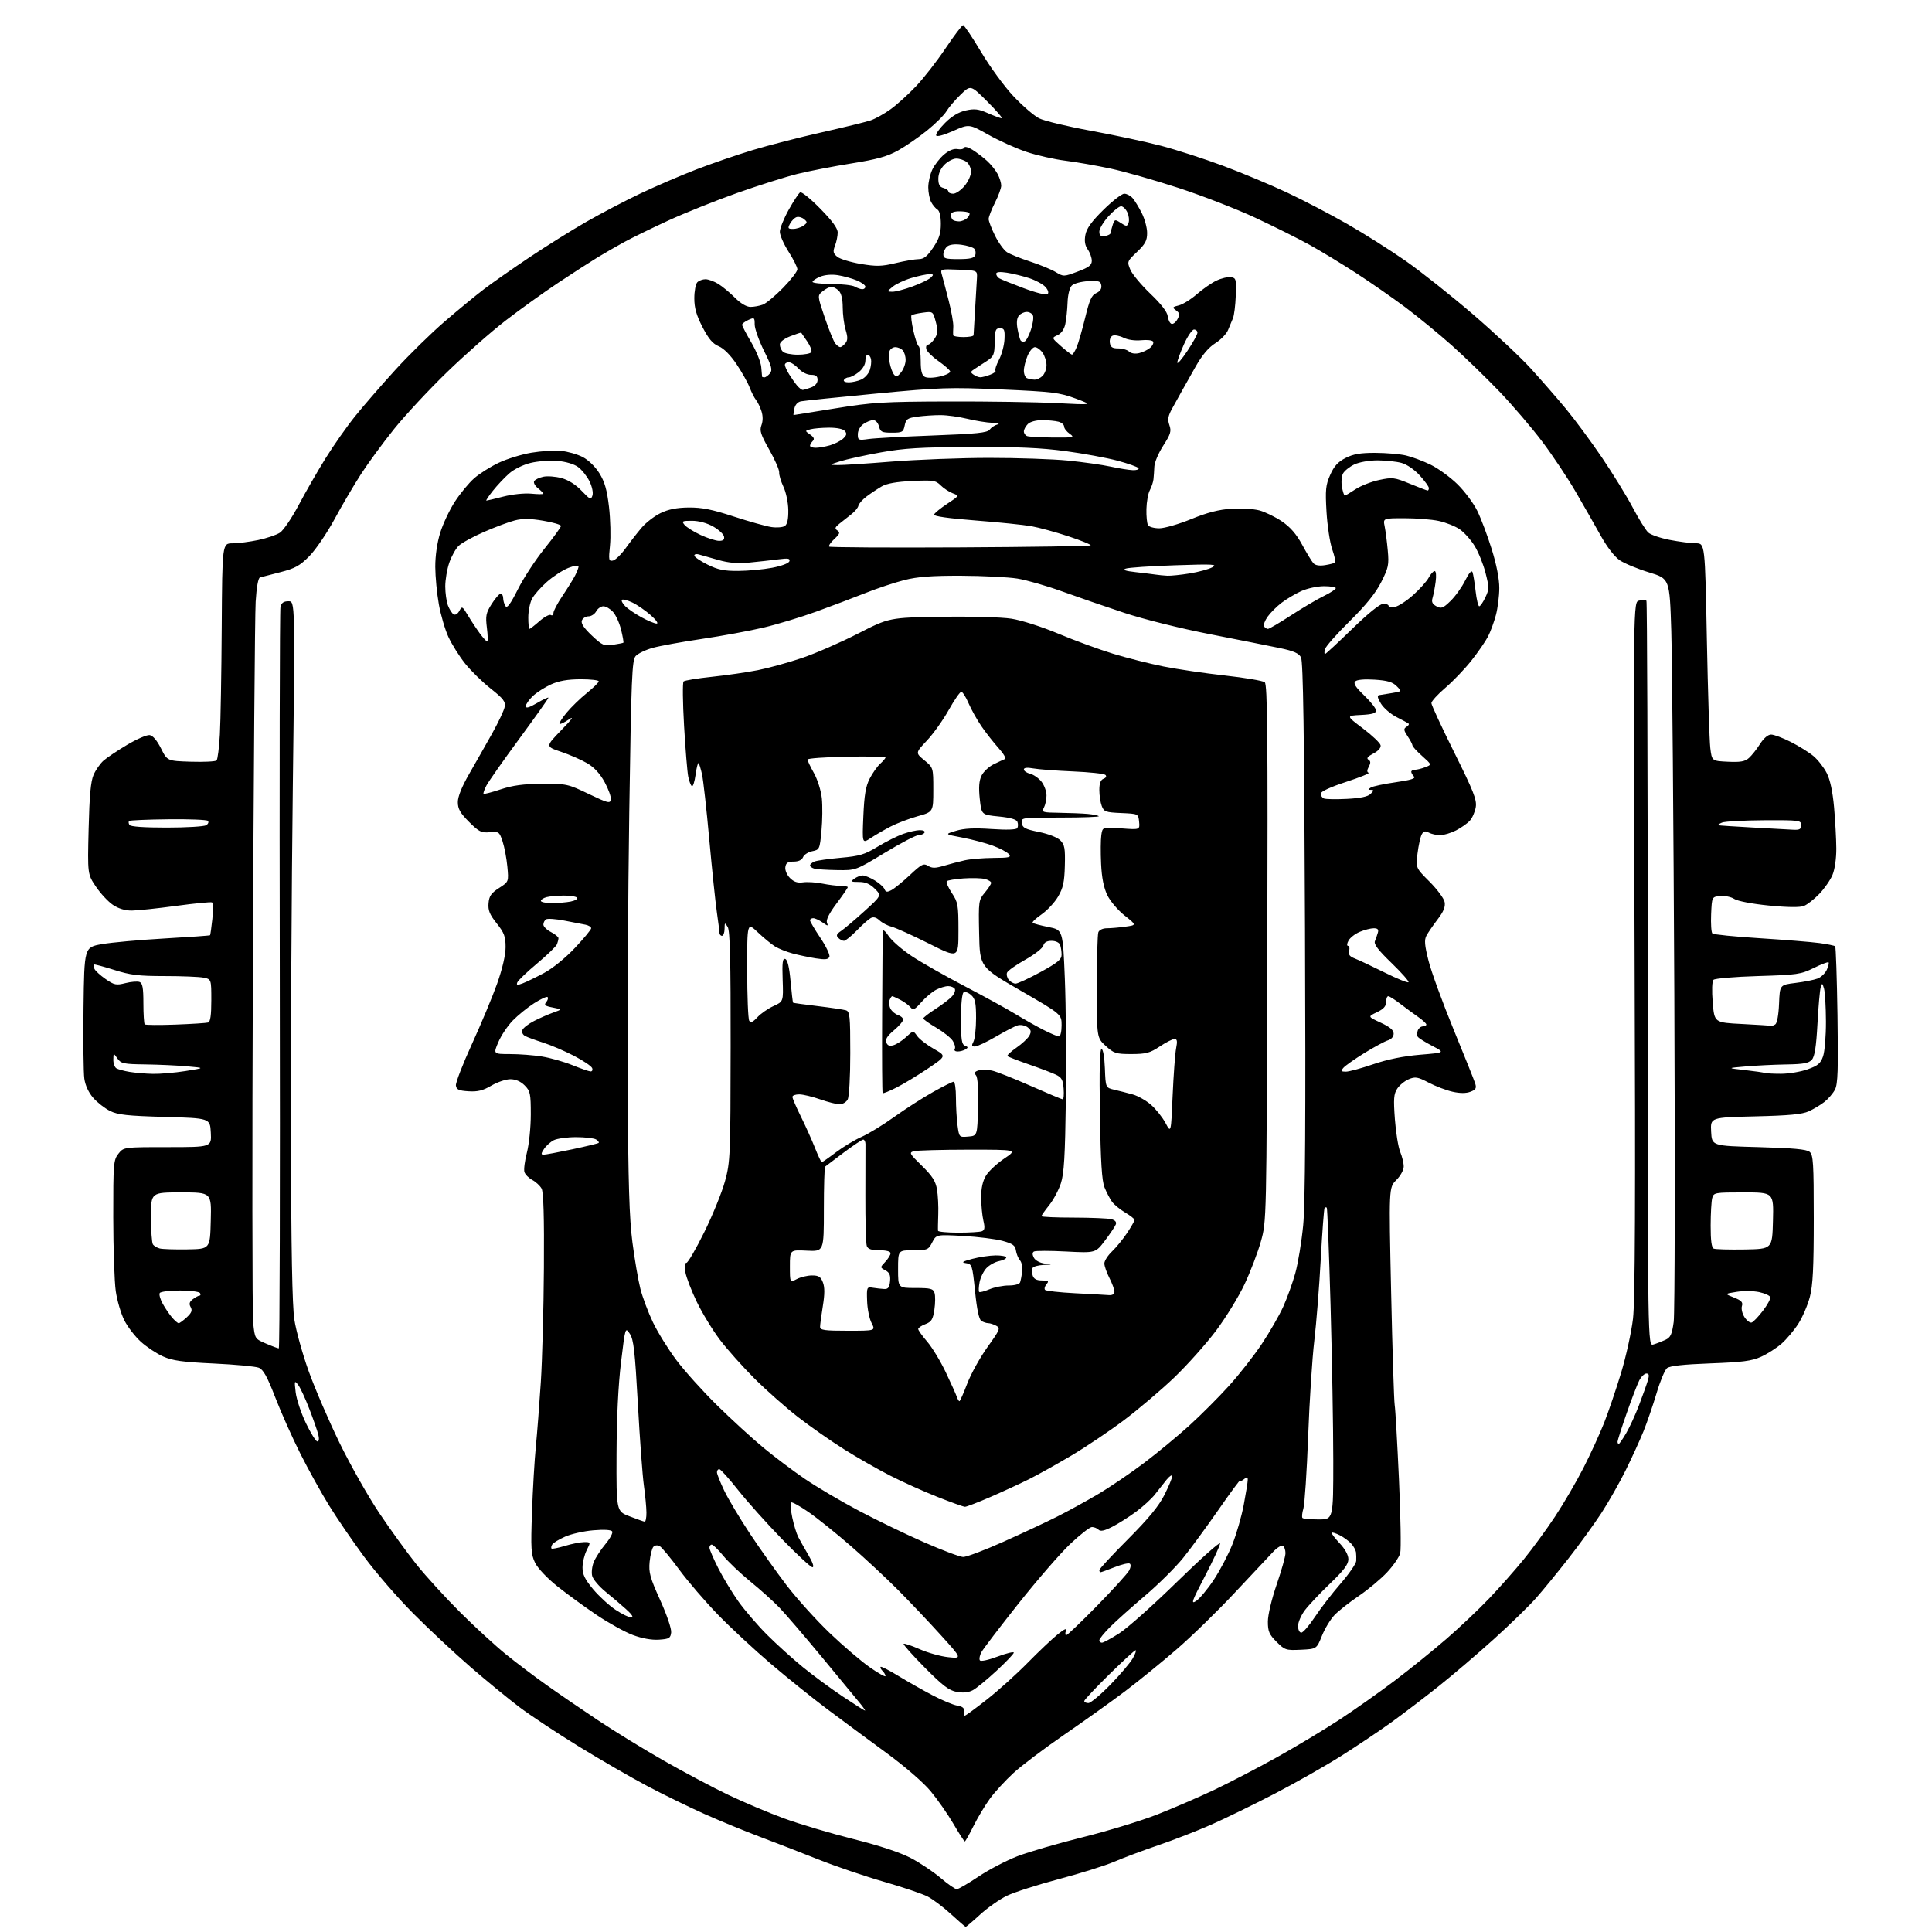 <?xml version="1.0" encoding="UTF-8" standalone="no"?>
<svg 
  version="1.1" 
  xmlns="http://www.w3.org/2000/svg" 
  xmlns:xlink="http://www.w3.org/1999/xlink" 
  xmlns:svg="http://www.w3.org/2000/svg"
  xmlns:rdf="http://www.w3.org/1999/02/22-rdf-syntax-ns#"
  xmlns:cc="http://creativecommons.org/ns#"
  xmlns:dc="http://purl.org/dc/elements/1.1/"
  viewBox="0 0 768 768"
  width="768"
  height="768"
>
<style>svg {background-color: white; }</style>"
<path stroke="none" fill="black" fill-rule="evenodd" d="M383.86,765.95C383.66,765.93 381.02,763.64 378.00,760.87C374.98,758.10 370.81,754.96 368.73,753.89C366.66,752.82 358.87,750.19 351.41,748.04C343.95,745.90 332.14,741.88 325.17,739.11C318.20,736.34 307.77,732.30 302.00,730.13C296.23,727.96 286.43,723.93 280.24,721.18C274.05,718.42 263.70,713.37 257.24,709.95C250.78,706.53 238.53,699.44 230.00,694.20C221.47,688.95 210.90,681.95 206.50,678.63C202.10,675.31 193.32,668.11 187.00,662.63C180.68,657.15 170.46,647.60 164.31,641.41C158.15,635.23 149.35,625.07 144.75,618.83C140.15,612.60 133.86,603.40 130.77,598.38C127.67,593.36 122.56,584.14 119.41,577.88C116.25,571.62 111.77,561.58 109.45,555.56C106.19,547.15 104.67,544.41 102.86,543.69C101.56,543.17 93.53,542.42 85.00,542.02C72.56,541.44 68.58,540.89 64.83,539.22C62.26,538.08 58.29,535.45 56.00,533.38C53.72,531.32 50.75,527.48 49.42,524.85C48.09,522.22 46.56,517.02 46.02,513.28C45.48,509.55 45.03,496.32 45.02,483.88C45.00,462.50 45.11,461.13 47.07,458.63C49.15,456.00 49.15,456.00 66.62,456.00C84.10,456.00 84.10,456.00 83.80,450.25C83.50,444.50 83.50,444.50 65.50,443.99C50.69,443.58 46.84,443.16 43.76,441.63C41.70,440.61 38.69,438.27 37.07,436.43C35.23,434.33 33.91,431.48 33.52,428.79C33.18,426.43 33.04,413.71 33.20,400.52C33.50,376.54 33.50,376.54 40.50,375.31C44.35,374.63 55.55,373.62 65.39,373.06C75.23,372.50 83.39,371.92 83.51,371.77C83.63,371.62 84.04,368.73 84.41,365.33C84.78,361.94 84.72,358.97 84.29,358.72C83.86,358.48 77.42,359.10 70.00,360.11C62.58,361.12 54.65,361.95 52.40,361.97C49.75,361.99 47.09,361.19 44.90,359.72C43.03,358.47 39.99,355.21 38.14,352.47C34.79,347.50 34.79,347.50 35.23,329.50C35.55,316.26 36.07,310.57 37.20,308.00C38.05,306.07 39.81,303.55 41.12,302.38C42.43,301.22 46.65,298.39 50.50,296.10C54.35,293.80 58.40,292.06 59.50,292.21C60.76,292.39 62.42,294.35 64.00,297.50C66.50,302.50 66.50,302.50 75.91,302.79C81.09,302.95 85.67,302.72 86.09,302.29C86.52,301.86 87.10,297.23 87.40,292.00C87.69,286.77 88.03,267.54 88.14,249.25C88.35,216.00 88.35,216.00 92.43,215.98C94.67,215.97 99.26,215.38 102.63,214.67C106.00,213.97 109.89,212.65 111.28,211.74C112.67,210.83 116.01,205.90 118.72,200.79C121.42,195.68 126.23,187.31 129.42,182.18C132.60,177.06 137.89,169.52 141.18,165.44C144.47,161.35 151.62,153.10 157.08,147.11C162.54,141.11 171.40,132.42 176.76,127.81C182.11,123.19 189.20,117.37 192.50,114.86C195.80,112.35 203.90,106.69 210.50,102.27C217.10,97.85 227.25,91.51 233.06,88.18C238.87,84.85 248.53,79.79 254.54,76.93C260.55,74.08 270.49,69.80 276.64,67.42C282.79,65.05 292.92,61.56 299.16,59.67C305.40,57.78 317.75,54.61 326.60,52.62C335.46,50.63 344.23,48.48 346.10,47.85C347.97,47.22 351.53,45.23 354.01,43.44C356.50,41.65 361.03,37.55 364.08,34.34C367.14,31.13 372.43,24.34 375.84,19.25C379.26,14.16 382.41,10.00 382.85,10.00C383.29,10.00 386.51,14.81 390.01,20.68C393.51,26.55 399.30,34.47 402.88,38.26C406.46,42.06 411.03,46.00 413.03,47.02C415.03,48.04 424.28,50.27 433.59,51.97C442.89,53.68 455.45,56.36 461.50,57.94C467.55,59.52 478.66,63.11 486.19,65.91C493.73,68.72 505.16,73.50 511.60,76.53C518.05,79.55 528.82,85.18 535.55,89.03C542.28,92.88 552.76,99.51 558.84,103.76C564.92,108.02 576.93,117.56 585.54,124.96C594.14,132.37 604.49,142.06 608.53,146.50C612.57,150.94 618.79,158.07 622.34,162.34C625.89,166.61 632.37,175.37 636.74,181.80C641.10,188.24 646.65,197.23 649.05,201.79C651.46,206.35 654.23,210.80 655.21,211.69C656.20,212.59 660.04,213.90 663.75,214.62C667.46,215.34 672.13,215.94 674.13,215.96C677.76,216.00 677.76,216.00 678.50,254.11C678.91,275.07 679.53,294.53 679.87,297.36C680.50,302.50 680.50,302.50 686.87,302.80C691.88,303.04 693.66,302.72 695.24,301.30C696.35,300.31 698.33,297.81 699.64,295.75C701.11,293.44 702.80,292.00 704.04,292.00C705.15,292.00 708.68,293.32 711.88,294.94C715.08,296.56 719.14,299.09 720.89,300.56C722.65,302.04 725.02,305.07 726.15,307.30C727.51,309.95 728.51,314.63 729.07,320.92C729.54,326.19 729.94,333.55 729.96,337.28C729.99,341.22 729.35,345.62 728.45,347.78C727.60,349.83 725.24,353.23 723.20,355.34C721.17,357.46 718.40,359.62 717.06,360.14C715.48,360.76 710.58,360.70 703.15,359.97C696.49,359.31 690.73,358.21 689.41,357.35C688.16,356.53 685.65,356.01 683.82,356.18C680.50,356.50 680.50,356.50 680.20,363.40C680.04,367.20 680.26,370.65 680.70,371.07C681.14,371.49 689.60,372.34 699.50,372.96C709.40,373.59 720.09,374.45 723.25,374.88C726.41,375.31 729.23,375.89 729.51,376.17C729.79,376.45 730.20,388.77 730.43,403.55C730.76,425.23 730.57,430.93 729.44,433.12C728.67,434.61 726.79,436.80 725.27,438.00C723.75,439.20 720.92,440.90 719.00,441.77C716.37,442.96 711.10,443.46 697.70,443.77C679.91,444.20 679.91,444.20 680.20,449.85C680.50,455.50 680.50,455.50 699.10,456.00C712.79,456.37 718.14,456.86 719.35,457.87C720.80,459.08 721.00,462.25 721.00,484.41C721.00,503.92 720.65,510.92 719.45,515.53C718.60,518.80 716.53,523.61 714.86,526.21C713.19,528.82 710.20,532.37 708.21,534.12C706.23,535.86 702.55,538.21 700.05,539.34C696.33,541.02 692.64,541.50 679.87,541.97C669.13,542.37 663.75,542.96 662.65,543.87C661.78,544.60 659.91,549.09 658.50,553.85C657.08,558.61 654.74,565.42 653.30,569.00C651.85,572.58 648.66,579.55 646.21,584.50C643.76,589.45 639.42,597.10 636.55,601.50C633.68,605.90 627.81,614.00 623.50,619.50C619.19,625.00 613.43,632.05 610.69,635.16C607.96,638.27 600.41,645.62 593.91,651.50C587.42,657.37 577.47,665.87 571.80,670.38C566.14,674.89 557.67,681.34 553.00,684.71C548.33,688.07 539.40,694.06 533.17,698.00C526.94,701.94 515.01,708.71 506.67,713.04C498.33,717.36 487.00,722.89 481.50,725.32C476.00,727.75 466.55,731.43 460.50,733.49C454.45,735.55 446.57,738.50 443.00,740.04C439.43,741.58 429.52,744.69 421.00,746.95C412.48,749.21 403.14,752.20 400.25,753.60C397.36,755.00 392.57,758.36 389.61,761.07C386.65,763.78 384.06,765.98 383.86,765.95zM380.33,750.99C380.97,750.98 384.86,748.73 388.96,745.98C393.06,743.23 400.03,739.59 404.43,737.89C408.84,736.19 420.56,732.78 430.47,730.31C440.39,727.84 453.68,723.78 460.00,721.30C466.32,718.81 476.47,714.43 482.55,711.56C488.62,708.68 499.87,702.83 507.55,698.56C515.22,694.28 526.45,687.54 532.50,683.57C538.55,679.61 548.45,672.62 554.50,668.03C560.55,663.45 569.80,655.97 575.05,651.42C580.31,646.86 587.96,639.61 592.05,635.32C596.15,631.02 602.30,624.06 605.72,619.86C609.15,615.66 614.74,608.01 618.15,602.86C621.56,597.71 626.65,589.00 629.45,583.50C632.26,578.00 635.97,569.90 637.70,565.50C639.43,561.10 642.45,552.19 644.42,545.71C646.38,539.22 648.51,529.54 649.14,524.21C649.98,517.14 650.15,477.10 649.77,376.84C649.25,239.18 649.25,239.18 651.60,238.74C652.90,238.49 654.19,238.52 654.48,238.81C654.76,239.10 655.00,305.89 655.00,387.23C655.00,535.13 655.00,535.13 657.25,534.46C658.49,534.09 660.62,533.26 662.00,532.63C664.08,531.67 664.63,530.49 665.32,525.49C665.77,522.19 665.89,463.70 665.57,395.50C665.26,327.30 664.71,262.17 664.36,250.77C663.71,230.03 663.71,230.03 655.54,227.54C651.04,226.17 645.82,224.01 643.93,222.75C641.83,221.34 638.89,217.55 636.33,212.97C634.04,208.86 629.56,201.00 626.36,195.50C623.17,190.00 617.18,181.02 613.06,175.55C608.94,170.08 601.28,161.12 596.04,155.64C590.79,150.17 582.32,141.96 577.22,137.40C572.11,132.84 563.73,125.97 558.60,122.12C553.46,118.28 544.59,112.12 538.88,108.42C533.17,104.73 524.90,99.72 520.50,97.28C516.10,94.84 506.43,90.02 499.00,86.55C491.57,83.09 477.85,77.76 468.50,74.71C459.15,71.66 447.00,68.20 441.50,67.02C436.00,65.85 427.90,64.43 423.50,63.88C419.10,63.33 412.13,61.75 408.02,60.37C403.90,58.99 397.09,55.92 392.88,53.55C385.22,49.25 385.22,49.25 378.86,52.07C375.01,53.78 372.35,54.47 372.13,53.83C371.92,53.25 373.54,50.99 375.71,48.82C378.32,46.21 381.10,44.54 383.90,43.91C387.38,43.13 388.93,43.32 392.69,44.98C395.20,46.09 397.67,47.00 398.18,47.00C398.69,47.00 396.13,44.02 392.48,40.37C385.85,33.74 385.85,33.74 381.85,37.62C379.65,39.75 377.11,42.74 376.21,44.25C375.31,45.76 371.85,49.19 368.53,51.87C365.22,54.55 360.02,58.12 357.00,59.81C352.72,62.20 348.62,63.34 338.50,64.96C331.35,66.10 321.68,67.98 317.00,69.13C312.32,70.29 301.52,73.70 293.00,76.72C284.48,79.74 272.10,84.70 265.50,87.74C258.90,90.79 251.03,94.63 248.00,96.29C244.97,97.94 240.25,100.67 237.50,102.34C234.75,104.01 227.78,108.51 222.00,112.34C216.22,116.18 206.80,122.94 201.06,127.37C195.31,131.80 184.79,141.07 177.68,147.96C170.56,154.86 161.12,165.00 156.69,170.50C152.26,176.00 146.32,184.10 143.48,188.50C140.64,192.90 135.88,201.00 132.91,206.50C129.93,211.99 125.46,218.55 122.97,221.08C119.18,224.90 117.29,225.95 111.47,227.44C107.64,228.41 103.98,229.36 103.35,229.54C102.64,229.74 101.98,233.45 101.63,239.18C101.32,244.31 100.82,309.48 100.52,384.00C100.22,458.52 100.27,522.36 100.64,525.85C101.31,532.20 101.31,532.20 105.74,534.10C108.17,535.15 110.47,536.00 110.83,536.00C111.20,536.00 111.37,470.19 111.22,389.75C111.07,309.31 111.19,242.49 111.49,241.25C111.89,239.63 112.77,239.00 114.67,239.00C117.30,239.00 117.30,239.00 116.40,312.75C115.90,353.31 115.57,415.77 115.65,451.54C115.75,496.51 116.17,519.04 117.01,524.54C117.67,528.92 120.22,538.12 122.68,545.00C125.14,551.88 130.67,564.72 134.96,573.53C139.26,582.35 146.39,594.95 150.81,601.53C155.23,608.12 161.91,617.33 165.65,622.00C169.39,626.67 177.24,635.26 183.09,641.08C188.94,646.89 197.06,654.34 201.12,657.63C205.18,660.92 212.32,666.33 217.00,669.65C221.68,672.98 230.93,679.32 237.56,683.74C244.19,688.17 256.12,695.48 264.06,700.00C272.00,704.52 283.45,710.60 289.50,713.49C295.55,716.39 305.51,720.60 311.64,722.84C317.76,725.09 330.13,728.77 339.13,731.03C349.73,733.70 357.82,736.37 362.12,738.63C365.78,740.55 371.10,744.12 373.96,746.56C376.82,749.00 379.69,750.99 380.33,750.99zM383.52,732.00C383.28,732.00 381.25,728.85 379.00,725.00C376.75,721.14 372.67,715.30 369.93,712.01C366.99,708.48 359.78,702.25 352.31,696.77C345.35,691.67 334.90,683.94 329.08,679.59C323.26,675.24 313.10,667.08 306.50,661.46C299.90,655.83 290.41,647.02 285.40,641.86C280.40,636.71 273.49,628.67 270.04,624.00C266.60,619.33 263.11,615.12 262.30,614.65C261.42,614.14 260.38,614.22 259.76,614.84C259.19,615.41 258.50,618.10 258.24,620.82C257.83,625.11 258.38,627.10 262.43,636.07C265.08,641.92 266.97,647.48 266.80,648.94C266.53,651.22 266.00,651.53 261.92,651.80C259.02,651.99 255.21,651.30 251.57,649.94C248.40,648.76 241.92,645.16 237.15,641.96C232.39,638.75 225.35,633.61 221.50,630.54C217.46,627.31 213.74,623.37 212.70,621.22C211.10,617.93 210.96,615.61 211.48,601.08C211.79,592.05 212.48,580.35 213.00,575.08C213.52,569.81 214.41,558.30 214.98,549.50C215.55,540.70 216.11,520.23 216.21,504.00C216.35,483.64 216.06,473.87 215.28,472.46C214.66,471.34 213.00,469.80 211.59,469.05C210.19,468.30 208.78,466.88 208.47,465.91C208.16,464.94 208.60,461.46 209.45,458.18C210.30,454.89 211.00,448.09 211.00,443.06C211.00,434.68 210.79,433.70 208.55,431.45C206.96,429.87 204.96,429.00 202.88,429.00C201.12,429.00 197.71,430.15 195.32,431.55C191.96,433.52 189.87,434.04 186.23,433.80C182.38,433.56 181.45,433.13 181.23,431.50C181.09,430.40 183.96,422.98 187.61,415.00C191.26,407.02 195.76,396.23 197.62,391.00C199.72,385.05 200.98,379.63 200.98,376.50C200.98,372.28 200.43,370.80 197.44,367.05C194.63,363.52 193.96,361.86 194.20,359.05C194.44,356.18 195.24,355.03 198.37,353.01C202.24,350.51 202.24,350.51 201.68,344.50C201.37,341.20 200.52,336.70 199.79,334.50C198.52,330.67 198.31,330.51 194.69,330.83C191.34,331.13 190.39,330.65 186.45,326.72C182.93,323.19 182.00,321.56 182.00,318.86C182.00,316.63 183.60,312.68 186.60,307.48C189.12,303.09 193.21,295.90 195.67,291.50C198.13,287.10 200.36,282.38 200.62,281.00C201.01,278.90 200.12,277.74 195.05,273.72C191.73,271.10 187.14,266.60 184.85,263.72C182.57,260.85 179.60,256.12 178.26,253.21C176.92,250.31 175.20,244.46 174.45,240.21C173.69,235.97 173.05,229.28 173.03,225.36C173.01,220.96 173.76,215.74 174.99,211.78C176.08,208.25 178.70,202.69 180.81,199.43C182.92,196.17 186.38,191.98 188.50,190.12C190.62,188.26 195.02,185.49 198.28,183.95C201.53,182.41 207.36,180.61 211.24,179.96C215.11,179.31 220.41,178.98 223.02,179.23C225.63,179.48 229.51,180.58 231.63,181.68C233.91,182.86 236.64,185.52 238.27,188.14C240.39,191.55 241.29,194.72 242.09,201.55C242.66,206.47 242.83,213.35 242.48,216.84C241.88,222.59 241.99,223.15 243.61,222.84C244.60,222.65 246.86,220.47 248.65,218.00C250.43,215.52 253.29,211.84 255.01,209.81C256.72,207.78 260.13,205.15 262.57,203.97C265.69,202.45 269.02,201.79 273.76,201.74C278.94,201.69 283.08,202.51 291.64,205.31C297.77,207.31 304.52,209.20 306.64,209.51C308.76,209.82 311.16,209.63 311.97,209.09C312.97,208.42 313.41,206.42 313.36,202.75C313.32,199.78 312.46,195.67 311.44,193.52C310.43,191.39 309.66,188.81 309.74,187.80C309.82,186.79 308.04,182.73 305.80,178.77C302.38,172.73 301.88,171.16 302.69,169.02C303.30,167.38 303.31,165.38 302.70,163.48C302.17,161.84 301.20,159.82 300.53,159.00C299.87,158.18 298.72,155.93 297.98,154.00C297.24,152.07 294.90,147.91 292.78,144.75C290.37,141.16 287.71,138.49 285.71,137.65C283.32,136.66 281.65,134.68 279.25,130.01C276.82,125.30 276.00,122.42 276.00,118.56C276.00,115.72 276.54,112.86 277.20,112.20C277.86,111.54 279.32,111.00 280.45,111.00C281.58,111.01 283.85,111.83 285.50,112.84C287.15,113.85 290.14,116.33 292.15,118.34C294.43,120.63 296.75,122.00 298.33,122.00C299.73,122.00 301.95,121.59 303.26,121.09C304.58,120.59 308.20,117.57 311.33,114.37C314.45,111.17 316.99,107.87 316.97,107.03C316.96,106.19 315.39,103.05 313.47,100.05C311.56,97.05 310.00,93.49 310.00,92.14C310.00,90.79 311.59,86.86 313.52,83.39C315.46,79.92 317.51,76.80 318.07,76.46C318.63,76.11 322.22,79.01 326.04,82.91C330.82,87.77 333.00,90.75 333.00,92.43C333.00,93.77 332.52,96.13 331.93,97.67C331.03,100.04 331.18,100.72 332.85,102.08C333.94,102.97 338.14,104.24 342.17,104.92C348.38,105.96 350.50,105.91 356.00,104.59C359.57,103.73 363.71,103.02 365.18,103.01C367.23,103.00 368.57,101.94 370.93,98.45C373.32,94.91 374.00,92.81 374.00,89.00C374.00,85.94 373.49,83.80 372.65,83.30C371.90,82.86 370.78,81.52 370.15,80.32C369.52,79.11 369.00,76.48 369.00,74.47C369.00,72.45 369.73,69.27 370.62,67.39C371.51,65.51 373.61,62.82 375.29,61.41C377.26,59.75 379.17,58.99 380.64,59.27C381.90,59.51 383.08,59.26 383.27,58.70C383.46,58.13 384.87,58.48 386.55,59.53C388.17,60.54 390.78,62.52 392.34,63.93C393.90,65.34 395.81,67.72 396.59,69.20C397.37,70.69 398.00,72.75 398.00,73.78C398.00,74.81 396.88,77.87 395.50,80.58C394.13,83.29 393.01,86.20 393.00,87.05C393.00,87.91 394.15,90.91 395.55,93.72C396.95,96.53 399.09,99.48 400.30,100.26C401.51,101.05 405.65,102.72 409.50,103.97C413.35,105.22 417.92,107.10 419.65,108.15C422.77,110.02 422.88,110.02 428.40,107.95C432.87,106.28 434.00,105.41 434.00,103.65C434.00,102.44 433.28,100.42 432.40,99.16C431.27,97.55 431.00,95.83 431.46,93.35C431.94,90.79 433.92,88.05 438.63,83.41C442.21,79.88 445.93,77.00 446.91,77.00C447.89,77.00 449.38,77.79 450.23,78.75C451.07,79.71 452.72,82.39 453.88,84.71C455.05,87.03 456.00,90.58 456.00,92.61C456.00,95.63 455.26,97.02 451.98,100.14C448.03,103.89 447.98,104.02 449.34,107.23C450.11,109.03 453.69,113.32 457.30,116.77C461.58,120.86 463.98,123.97 464.19,125.69C464.36,127.15 465.03,128.52 465.68,128.73C466.33,128.95 467.40,128.12 468.06,126.89C469.06,125.03 468.96,124.45 467.50,123.38C465.91,122.21 466.01,122.04 468.63,121.39C470.21,121.00 473.42,119.00 475.77,116.94C478.13,114.89 481.63,112.45 483.56,111.54C485.49,110.62 488.07,110.01 489.29,110.19C491.36,110.48 491.48,110.94 491.24,117.50C491.10,121.35 490.59,125.40 490.12,126.50C489.64,127.60 488.76,129.72 488.16,131.21C487.57,132.71 485.29,135.06 483.10,136.44C480.41,138.13 477.87,141.16 475.28,145.72C473.16,149.45 470.68,153.85 469.77,155.50C468.85,157.15 467.15,160.23 465.98,162.34C464.29,165.41 464.06,166.74 464.85,169.00C465.70,171.43 465.35,172.57 462.42,177.13C460.54,180.05 458.94,183.80 458.87,185.47C458.80,187.13 458.64,189.42 458.52,190.54C458.39,191.67 457.74,193.61 457.07,194.87C456.39,196.13 455.79,199.50 455.72,202.35C455.65,205.21 455.94,208.10 456.36,208.77C456.78,209.45 458.79,210.00 460.84,210.00C462.89,210.00 468.60,208.35 473.53,206.34C479.93,203.73 484.51,202.55 489.50,202.23C493.35,201.98 498.37,202.28 500.66,202.90C502.94,203.52 506.96,205.48 509.59,207.26C512.92,209.52 515.34,212.31 517.61,216.50C519.40,219.80 521.41,223.11 522.07,223.86C522.87,224.75 524.47,225.02 526.76,224.65C528.68,224.34 530.47,223.87 530.74,223.60C531.01,223.33 530.48,220.95 529.56,218.30C528.65,215.66 527.64,208.98 527.31,203.46C526.80,194.69 526.98,192.82 528.78,188.77C530.31,185.30 531.86,183.60 534.88,182.06C537.96,180.49 540.78,180.01 546.71,180.02C550.99,180.04 556.47,180.50 558.89,181.06C561.30,181.62 565.73,183.28 568.74,184.75C571.76,186.23 576.54,189.72 579.38,192.51C582.22,195.30 585.75,200.04 587.23,203.04C588.71,206.05 591.29,212.89 592.96,218.25C594.88,224.40 596.00,230.11 595.99,233.75C595.98,236.91 595.38,241.75 594.64,244.50C593.91,247.25 592.51,251.07 591.52,253.00C590.53,254.93 587.55,259.25 584.90,262.60C582.24,265.96 577.58,270.83 574.53,273.43C571.49,276.03 569.00,278.76 569.00,279.50C569.00,280.24 573.09,289.08 578.10,299.14C585.77,314.56 587.11,317.96 586.64,320.84C586.33,322.71 585.28,325.14 584.29,326.23C583.31,327.32 580.83,329.06 578.79,330.11C576.75,331.15 573.91,332.00 572.47,332.00C571.04,332.00 569.02,331.54 567.98,330.99C566.51,330.20 565.87,330.37 565.14,331.74C564.63,332.71 563.88,336.08 563.49,339.24C562.77,344.99 562.77,344.99 568.27,350.48C571.29,353.51 573.99,357.15 574.26,358.57C574.62,360.46 573.86,362.34 571.48,365.46C569.68,367.82 567.68,370.73 567.04,371.92C566.12,373.65 566.29,375.70 567.87,381.95C568.96,386.27 573.43,398.51 577.79,409.15C582.16,419.79 586.05,429.51 586.43,430.75C587.00,432.57 586.64,433.19 584.52,433.99C582.78,434.65 580.40,434.65 577.41,433.98C574.93,433.42 570.67,431.80 567.94,430.37C563.56,428.08 562.61,427.92 560.03,428.99C558.42,429.66 556.35,431.34 555.44,432.73C554.04,434.86 553.89,436.79 554.49,444.88C554.88,450.17 555.83,456.02 556.60,457.87C557.37,459.73 558.00,462.35 558.00,463.70C558.00,465.09 556.71,467.44 555.04,469.11C552.09,472.07 552.09,472.07 553.00,513.78C553.50,536.73 554.14,556.85 554.41,558.50C554.69,560.15 555.45,573.45 556.11,588.06C556.77,602.67 557.00,615.87 556.61,617.40C556.23,618.92 553.88,622.35 551.39,625.01C548.90,627.67 543.84,631.90 540.14,634.41C536.44,636.91 532.10,640.33 530.49,642.01C528.89,643.68 526.63,647.40 525.48,650.28C523.38,655.50 523.38,655.50 517.14,655.80C511.19,656.08 510.74,655.94 507.45,652.65C504.52,649.72 504.00,648.51 504.00,644.62C504.00,641.98 505.49,635.71 507.50,629.86C509.43,624.27 511.00,618.66 511.00,617.40C511.00,616.15 510.55,614.84 509.99,614.49C509.43,614.15 507.75,615.15 506.24,616.72C504.73,618.29 497.89,625.58 491.04,632.91C484.19,640.25 473.72,650.47 467.76,655.61C461.81,660.76 452.57,668.27 447.22,672.31C441.87,676.35 431.00,684.11 423.05,689.57C415.11,695.03 406.00,701.90 402.82,704.84C399.64,707.78 395.46,712.32 393.54,714.95C391.62,717.57 388.67,722.48 386.99,725.86C385.32,729.24 383.75,732.00 383.52,732.00zM383.53,682.00C383.86,682.00 387.82,679.11 392.32,675.57C396.82,672.04 404.10,665.48 408.50,661.00C412.90,656.52 418.28,651.43 420.45,649.68C423.11,647.55 424.18,647.08 423.73,648.26C423.36,649.22 423.42,650.00 423.87,650.00C424.31,650.00 429.84,644.71 436.17,638.25C442.49,631.79 448.19,625.51 448.84,624.31C449.53,623.01 449.63,621.89 449.08,621.55C448.56,621.23 445.85,621.88 443.04,622.99C440.23,624.09 437.72,625.00 437.46,625.00C437.21,625.00 437.00,624.61 437.00,624.13C437.00,623.66 442.12,618.14 448.37,611.87C456.54,603.67 460.62,598.72 462.87,594.26C464.59,590.85 465.99,587.48 465.97,586.78C465.95,586.08 464.94,586.73 463.72,588.22C462.50,589.72 460.43,592.34 459.12,594.04C457.81,595.74 454.43,598.84 451.60,600.93C448.77,603.02 444.50,605.73 442.11,606.94C438.99,608.53 437.46,608.86 436.68,608.08C436.09,607.49 434.90,607.01 434.05,607.02C433.20,607.04 429.30,610.07 425.40,613.77C421.49,617.47 412.23,628.16 404.81,637.51C397.39,646.87 390.78,655.54 390.11,656.79C389.45,658.03 389.17,659.47 389.50,660.00C389.84,660.55 392.76,659.94 396.54,658.52C400.09,657.18 403.00,656.48 403.00,656.95C403.00,657.43 399.91,660.67 396.14,664.16C392.37,667.65 388.13,671.13 386.72,671.88C385.02,672.79 382.87,673.02 380.33,672.56C377.25,672.00 374.76,670.10 367.62,662.90C362.73,657.96 358.95,653.71 359.21,653.45C359.48,653.19 362.35,654.15 365.60,655.59C368.84,657.02 373.96,658.45 376.97,658.76C382.45,659.33 382.45,659.33 373.97,649.96C369.31,644.80 361.67,636.74 357.00,632.04C352.32,627.34 343.84,619.45 338.15,614.50C332.46,609.55 324.93,603.51 321.41,601.07C317.90,598.64 314.75,596.91 314.42,597.24C314.09,597.57 314.32,600.25 314.93,603.19C315.55,606.13 316.62,609.65 317.33,611.02C318.04,612.38 319.88,615.64 321.41,618.25C323.11,621.16 323.71,623.00 322.96,623.00C322.28,623.00 316.81,617.94 310.80,611.75C304.79,605.56 296.94,596.79 293.35,592.25C289.77,587.71 286.42,584.00 285.92,584.00C285.41,584.00 285.00,584.56 285.00,585.25C285.00,585.94 286.29,589.20 287.87,592.50C289.44,595.80 294.01,603.45 298.01,609.50C302.01,615.55 308.62,624.85 312.69,630.18C316.77,635.50 324.49,644.05 329.85,649.18C335.21,654.30 342.39,660.44 345.80,662.81C349.21,665.19 352.00,666.74 352.00,666.26C352.00,665.79 351.47,664.87 350.82,664.22C350.17,663.57 349.83,662.84 350.07,662.60C350.31,662.36 353.43,663.95 357.00,666.14C360.57,668.32 366.65,671.77 370.50,673.80C374.35,675.83 378.85,677.72 380.50,678.00C382.65,678.37 383.42,679.01 383.21,680.26C383.04,681.22 383.19,682.00 383.53,682.00zM343.85,680.00C344.07,680.00 343.19,678.69 341.88,677.09C340.57,675.49 333.79,667.27 326.81,658.84C319.83,650.40 312.17,641.48 309.78,639.00C307.39,636.52 302.21,631.87 298.26,628.66C294.32,625.44 289.46,620.83 287.48,618.41C285.49,615.98 283.45,614.00 282.93,614.00C282.42,614.00 282.01,614.56 282.02,615.25C282.03,615.94 283.61,619.60 285.52,623.38C287.44,627.16 291.07,633.15 293.59,636.69C296.12,640.22 301.22,646.15 304.93,649.86C308.64,653.57 315.02,659.34 319.10,662.67C323.18,666.01 330.33,671.27 334.98,674.37C339.64,677.47 343.63,680.00 343.85,680.00zM432.64,677.00C433.54,677.00 437.48,673.71 441.39,669.70C445.30,665.68 449.31,660.96 450.31,659.20C451.30,657.44 451.80,656.00 451.42,656.00C451.03,656.00 446.28,660.36 440.86,665.69C435.44,671.02 431.00,675.74 431.00,676.19C431.00,676.63 431.74,677.00 432.64,677.00zM438.04,653.00C438.61,653.00 441.72,651.31 444.95,649.25C448.17,647.19 458.51,637.98 467.91,628.78C477.31,619.59 485.00,612.73 485.00,613.54C485.00,614.35 482.29,620.20 478.98,626.55C473.75,636.55 473.29,637.86 475.48,636.42C476.86,635.51 480.01,631.75 482.46,628.06C484.91,624.37 488.25,618.01 489.88,613.93C491.51,609.84 493.56,602.74 494.42,598.14C495.29,593.54 496.00,589.10 496.00,588.27C496.00,587.04 495.72,586.99 494.50,588.00C493.68,588.68 493.00,588.90 493.00,588.48C493.00,588.06 489.13,593.29 484.40,600.11C479.66,606.92 473.32,615.57 470.30,619.32C467.27,623.07 460.46,629.82 455.16,634.32C449.86,638.82 443.60,644.42 441.26,646.77C438.92,649.11 437.00,651.48 437.00,652.02C437.00,652.56 437.47,653.00 438.04,653.00zM517.29,649.00C518.00,649.00 520.43,646.19 522.70,642.75C524.97,639.31 529.57,633.35 532.91,629.50C536.26,625.65 539.05,621.60 539.12,620.50C539.18,619.40 539.14,617.83 539.03,617.00C538.91,616.17 538.07,614.67 537.16,613.65C536.25,612.63 534.22,611.13 532.66,610.32C531.09,609.51 529.63,609.04 529.39,609.27C529.16,609.50 530.55,611.37 532.49,613.42C534.70,615.76 536.00,618.13 536.00,619.82C536.00,621.84 534.22,624.22 528.71,629.50C524.69,633.35 520.19,638.12 518.71,640.09C517.22,642.07 516.00,644.88 516.00,646.34C516.00,647.84 516.56,649.00 517.29,649.00zM250.92,642.97C251.96,642.96 251.28,641.84 248.92,639.72C246.96,637.95 243.25,634.79 240.68,632.71C238.12,630.62 235.74,627.80 235.40,626.44C235.05,625.08 235.35,622.57 236.05,620.88C236.75,619.19 238.83,616.00 240.66,613.80C242.50,611.61 243.71,609.34 243.36,608.77C242.96,608.12 240.15,607.95 235.89,608.31C232.14,608.62 227.08,609.75 224.66,610.83C222.24,611.90 219.93,613.30 219.53,613.95C219.13,614.60 219.00,615.33 219.23,615.57C219.47,615.81 221.88,615.33 224.59,614.51C227.29,613.69 230.70,613.02 232.17,613.01C234.85,613.00 234.85,613.00 233.21,616.25C232.31,618.04 231.57,621.12 231.56,623.09C231.55,625.86 232.52,627.84 235.80,631.77C238.15,634.56 242.15,638.24 244.70,639.93C247.26,641.62 250.05,642.99 250.92,642.97zM382.85,618.92C384.14,618.96 391.34,616.25 398.85,612.88C406.36,609.52 415.95,605.03 420.17,602.91C424.39,600.79 431.72,596.77 436.46,593.97C441.20,591.17 449.45,585.57 454.79,581.53C460.13,577.49 468.24,570.80 472.80,566.65C477.37,562.50 484.46,555.40 488.55,550.88C492.65,546.35 498.53,538.84 501.62,534.19C504.71,529.54 508.53,522.91 510.10,519.45C511.67,515.98 513.84,509.96 514.92,506.05C516.00,502.14 517.41,493.58 518.04,487.03C518.85,478.57 519.06,444.41 518.76,369.30C518.45,291.24 518.03,262.93 517.17,261.32C516.29,259.66 514.25,258.77 508.75,257.62C504.76,256.79 492.25,254.30 480.94,252.09C469.14,249.78 454.65,246.17 446.94,243.62C439.55,241.18 428.44,237.35 422.25,235.11C416.06,232.87 408.03,230.56 404.41,229.99C400.78,229.41 390.77,228.91 382.16,228.87C370.34,228.83 364.78,229.25 359.50,230.58C355.65,231.56 348.68,233.87 344.00,235.74C339.32,237.60 330.56,240.92 324.52,243.11C318.48,245.31 309.03,248.17 303.52,249.47C298.01,250.77 286.98,252.80 279.00,253.98C271.02,255.16 262.22,256.76 259.43,257.54C256.64,258.32 253.61,259.78 252.70,260.78C251.22,262.42 250.95,269.02 250.14,323.05C249.65,356.30 249.37,405.55 249.52,432.50C249.73,470.36 250.16,484.31 251.40,493.86C252.28,500.66 253.71,508.99 254.57,512.36C255.44,515.74 257.68,521.72 259.56,525.65C261.44,529.58 265.62,536.33 268.86,540.65C272.10,544.97 279.41,553.09 285.12,558.70C290.83,564.31 299.10,571.88 303.50,575.51C307.90,579.15 315.32,584.73 320.00,587.92C324.68,591.11 334.35,596.81 341.50,600.59C348.65,604.37 360.35,610.02 367.50,613.15C374.65,616.28 381.56,618.88 382.85,618.92zM256.25,604.89C256.66,604.95 256.99,603.31 256.97,601.25C256.95,599.19 256.49,594.35 255.95,590.50C255.41,586.65 254.34,572.12 253.57,558.21C252.40,537.05 251.88,532.47 250.37,530.21C248.56,527.50 248.56,527.50 246.87,541.50C245.77,550.53 245.14,563.52 245.08,578.12C245.00,600.75 245.00,600.75 250.25,602.76C253.14,603.87 255.84,604.83 256.25,604.89zM524.17,604.00C530.00,604.00 530.00,604.00 530.00,580.65C530.00,567.81 529.51,540.02 528.92,518.90C528.32,497.78 527.65,480.32 527.42,480.09C527.19,479.86 526.80,479.87 526.55,480.11C526.31,480.36 525.62,489.55 525.02,500.53C524.43,511.51 523.27,526.12 522.45,533.00C521.63,539.88 520.53,556.98 520.01,571.00C519.48,585.02 518.63,597.93 518.12,599.67C517.60,601.42 517.44,603.11 517.76,603.42C518.07,603.74 520.96,604.00 524.17,604.00zM383.58,598.97C382.98,598.96 378.02,597.17 372.54,595.00C367.07,592.83 358.61,589.02 353.75,586.53C348.89,584.05 340.69,579.36 335.53,576.12C330.37,572.88 322.18,567.14 317.32,563.38C312.47,559.62 304.65,552.71 299.95,548.02C295.25,543.33 289.02,536.35 286.11,532.50C283.21,528.65 279.10,521.90 276.98,517.50C274.86,513.10 272.83,507.81 272.45,505.75C272.02,503.32 272.16,502.00 272.86,502.00C273.45,502.00 276.66,496.49 279.98,489.75C283.31,483.01 287.01,473.90 288.21,469.50C290.29,461.85 290.39,459.50 290.44,416.00C290.49,381.88 290.19,370.00 289.28,368.50C288.13,366.61 288.06,366.66 288.03,369.25C288.01,370.76 287.55,372.00 287.00,372.00C286.45,372.00 285.99,371.44 285.98,370.75C285.97,370.06 285.51,366.35 284.95,362.50C284.39,358.65 283.04,345.65 281.94,333.62C280.85,321.58 279.55,309.96 279.06,307.79C278.58,305.62 277.96,303.63 277.69,303.36C277.42,303.09 276.89,305.15 276.51,307.94C276.13,310.72 275.46,312.79 275.04,312.52C274.61,312.26 273.96,310.57 273.59,308.77C273.22,306.97 272.47,297.88 271.93,288.57C271.39,279.26 271.30,271.31 271.73,270.89C272.15,270.48 277.23,269.64 283.00,269.04C288.77,268.43 296.99,267.25 301.25,266.40C305.51,265.56 313.38,263.39 318.75,261.58C324.11,259.77 334.12,255.41 341.00,251.89C353.50,245.50 353.50,245.50 374.28,245.18C386.09,244.99 398.09,245.32 402.07,245.94C406.09,246.57 414.10,249.13 420.80,251.93C427.23,254.63 437.00,258.20 442.50,259.88C448.00,261.56 457.00,263.83 462.50,264.93C468.00,266.03 479.01,267.65 486.97,268.53C494.94,269.41 502.04,270.62 502.76,271.21C503.82,272.09 504.01,292.16 503.77,378.90C503.47,485.50 503.47,485.50 501.22,493.50C499.98,497.90 497.06,505.55 494.73,510.50C492.41,515.45 487.28,523.80 483.34,529.05C479.39,534.30 471.90,542.68 466.69,547.67C461.47,552.65 452.48,560.28 446.70,564.62C440.93,568.95 431.54,575.26 425.85,578.63C420.16,582.00 412.64,586.19 409.15,587.95C405.65,589.70 398.71,592.90 393.72,595.07C388.74,597.23 384.17,598.99 383.58,598.97zM643.46,574.00C643.71,574.00 645.04,572.08 646.41,569.74C647.79,567.40 650.11,562.33 651.57,558.49C653.03,554.65 654.60,550.26 655.04,548.75C655.66,546.67 655.52,546.00 654.46,546.00C653.68,546.00 652.41,547.24 651.62,548.76C650.84,550.28 648.58,556.18 646.60,561.86C644.62,567.54 643.00,572.60 643.00,573.10C643.00,573.59 643.21,574.00 643.46,574.00zM126.16,573.00C126.81,573.00 126.95,571.95 126.53,570.27C126.15,568.76 124.53,564.12 122.92,559.96C121.32,555.80 119.32,551.51 118.48,550.44C117.06,548.65 116.99,548.88 117.54,553.50C117.87,556.25 119.71,561.76 121.62,565.75C123.54,569.74 125.58,573.00 126.16,573.00zM381.38,557.00C381.63,557.00 383.03,553.83 384.51,549.96C385.99,546.09 389.61,539.57 392.55,535.47C397.50,528.58 397.76,527.94 396.02,527.01C394.98,526.45 393.54,525.99 392.82,525.98C392.09,525.98 390.87,525.57 390.10,525.08C389.17,524.50 388.33,520.55 387.60,513.35C386.53,502.90 386.40,502.49 384.00,502.13C382.02,501.84 382.54,501.48 386.50,500.42C389.25,499.69 393.41,499.07 395.75,499.04C398.09,499.02 400.00,499.39 400.00,499.88C400.00,500.36 398.68,501.01 397.08,501.33C395.47,501.66 393.22,502.92 392.09,504.13C390.95,505.35 389.74,507.87 389.39,509.72C389.04,511.58 388.97,513.30 389.23,513.56C389.48,513.82 391.32,513.35 393.31,512.51C395.31,511.68 398.76,511.00 401.00,511.00C403.35,511.00 405.25,510.47 405.50,509.75C405.74,509.06 406.12,507.15 406.34,505.50C406.56,503.85 406.16,501.82 405.46,501.00C404.76,500.18 404.03,498.40 403.84,497.06C403.56,495.08 402.57,494.37 398.50,493.26C395.75,492.51 388.71,491.64 382.85,491.31C372.19,490.73 372.19,490.73 370.57,493.86C369.03,496.85 368.66,497.00 362.97,497.00C357.00,497.00 357.00,497.00 357.00,504.50C357.00,512.00 357.00,512.00 363.93,512.00C369.97,512.00 370.95,512.26 371.50,513.99C371.84,515.08 371.81,518.07 371.43,520.62C370.84,524.53 370.27,525.45 367.87,526.36C366.29,526.95 365.00,527.83 365.00,528.31C365.00,528.79 366.61,531.05 368.58,533.34C370.55,535.63 373.87,541.10 375.96,545.50C378.05,549.90 380.02,554.29 380.35,555.25C380.67,556.21 381.14,557.00 381.38,557.00zM337.03,529.00C348.05,529.00 348.05,529.00 346.47,525.93C345.59,524.25 344.79,520.31 344.69,517.18C344.50,511.64 344.56,511.51 347.00,511.90C348.38,512.12 350.40,512.35 351.50,512.40C353.04,512.48 353.57,511.77 353.81,509.32C354.04,506.89 353.60,505.86 351.96,504.98C349.81,503.83 349.81,503.83 351.91,501.60C353.06,500.37 354.00,498.84 354.00,498.19C354.00,497.45 352.33,497.00 349.61,497.00C346.42,497.00 345.04,496.54 344.57,495.32C344.22,494.40 343.96,485.29 344.00,475.07C344.05,464.86 344.06,455.71 344.04,454.75C344.02,453.79 343.62,453.00 343.15,453.00C342.68,453.00 339.19,455.32 335.40,458.16C331.60,461.00 328.27,463.51 328.00,463.75C327.73,463.98 327.50,471.67 327.50,480.83C327.50,497.50 327.50,497.50 320.75,497.16C314.00,496.82 314.00,496.82 314.00,503.35C314.00,509.88 314.00,509.88 316.75,508.45C318.26,507.66 320.97,507.01 322.77,507.01C325.43,507.00 326.25,507.52 327.11,509.75C327.87,511.70 327.86,514.45 327.09,519.19C326.49,522.87 326.00,526.59 326.00,527.44C326.00,528.76 327.71,529.00 337.03,529.00zM71.03,526.00C71.40,526.00 72.84,524.95 74.23,523.66C76.17,521.86 76.53,520.92 75.79,519.59C75.06,518.29 75.29,517.50 76.66,516.46C77.67,515.69 78.86,515.05 79.31,515.03C79.75,515.01 79.84,514.55 79.50,514.00C79.16,513.45 75.56,513.00 71.50,513.00C67.44,513.00 63.84,513.45 63.50,514.00C63.16,514.55 63.69,516.46 64.68,518.25C65.67,520.04 67.35,522.51 68.41,523.75C69.48,524.99 70.65,526.00 71.03,526.00zM696.31,525.73C696.97,525.52 698.98,523.41 700.79,521.04C702.60,518.68 703.91,516.24 703.71,515.62C703.51,515.00 701.50,514.11 699.25,513.62C697.00,513.14 692.99,513.10 690.33,513.53C685.50,514.30 685.50,514.30 689.27,515.79C692.26,516.98 692.92,517.68 692.44,519.19C692.11,520.24 692.57,522.22 693.48,523.61C694.39,524.99 695.66,525.95 696.31,525.73zM440.75,514.83C442.18,514.94 443.00,514.44 443.00,513.46C443.00,512.61 442.10,510.16 441.00,508.00C439.90,505.84 439.00,503.25 439.00,502.23C439.00,501.21 440.38,499.05 442.07,497.44C443.76,495.82 446.46,492.51 448.07,490.08C449.68,487.65 451.00,485.33 451.00,484.93C451.00,484.53 449.32,483.21 447.27,482.00C445.23,480.79 442.86,478.85 442.02,477.68C441.19,476.52 439.86,473.97 439.07,472.03C438.00,469.39 437.54,461.98 437.23,442.75C436.96,425.25 437.16,417.00 437.87,417.00C438.48,417.00 439.04,420.20 439.21,424.69C439.50,432.38 439.50,432.38 443.00,433.20C444.93,433.64 448.19,434.48 450.27,435.05C452.34,435.62 455.63,437.49 457.58,439.20C459.52,440.91 462.10,444.15 463.31,446.41C465.50,450.50 465.50,450.50 466.14,435.50C466.50,427.25 467.12,418.81 467.52,416.75C468.09,413.87 467.94,413.00 466.88,413.00C466.12,413.01 463.48,414.35 461.00,416.00C457.12,418.58 455.57,418.99 449.78,419.00C443.60,419.00 442.79,418.74 439.53,415.76C436.00,412.51 436.00,412.51 436.00,392.34C436.00,381.24 436.27,371.45 436.61,370.58C436.96,369.67 438.38,369.00 439.97,369.00C441.48,369.00 444.78,368.72 447.29,368.37C451.86,367.75 451.86,367.75 447.06,363.95C444.39,361.84 441.32,358.23 440.17,355.83C438.74,352.87 437.96,348.92 437.70,343.36C437.49,338.89 437.53,333.77 437.79,331.98C438.27,328.73 438.27,328.73 445.69,329.29C453.12,329.85 453.12,329.85 452.81,326.68C452.50,323.50 452.50,323.50 445.71,323.20C439.49,322.93 438.83,322.69 437.96,320.39C437.43,319.00 437.00,316.15 437.00,314.04C437.00,311.39 437.51,310.02 438.67,309.57C439.67,309.19 439.97,308.58 439.42,308.04C438.91,307.55 433.10,306.93 426.50,306.65C419.90,306.37 412.81,305.84 410.75,305.46C408.29,305.02 407.00,305.16 407.00,305.87C407.00,306.47 408.13,307.25 409.52,307.59C410.90,307.94 412.92,309.36 414.02,310.75C415.11,312.13 416.00,314.59 416.00,316.20C416.00,317.81 415.53,320.00 414.96,321.07C413.99,322.89 414.34,323.01 421.21,323.10C425.22,323.16 430.24,323.36 432.37,323.55C434.49,323.74 436.48,324.15 436.78,324.45C437.09,324.75 430.25,325.00 421.60,325.00C405.93,325.00 405.86,325.01 406.18,327.21C406.45,329.06 407.55,329.63 412.99,330.73C416.76,331.49 420.33,332.88 421.49,334.06C423.21,335.79 423.47,337.23 423.29,344.13C423.12,350.66 422.61,353.00 420.60,356.42C419.24,358.74 416.29,361.91 414.05,363.47C411.80,365.02 410.20,366.54 410.50,366.83C410.79,367.13 413.62,367.88 416.77,368.51C422.50,369.65 422.50,369.65 423.29,389.08C423.72,399.76 423.90,421.32 423.69,437.00C423.39,459.63 422.98,466.51 421.71,470.39C420.83,473.08 418.74,476.99 417.06,479.08C415.38,481.17 414.00,483.13 414.00,483.44C414.00,483.75 419.74,484.01 426.75,484.01C433.76,484.02 440.54,484.31 441.81,484.65C443.31,485.05 443.92,485.78 443.55,486.73C443.24,487.54 441.30,490.43 439.24,493.15C435.50,498.10 435.50,498.10 423.75,497.49C417.29,497.15 411.55,497.16 411.00,497.50C410.33,497.92 410.33,498.74 411.00,500.00C411.57,501.06 413.41,502.05 415.25,502.28C418.50,502.68 418.50,502.68 414.81,502.84C412.78,502.93 410.84,503.45 410.49,504.01C410.15,504.56 410.16,505.91 410.50,507.01C410.95,508.42 412.02,509.00 414.19,509.00C416.81,509.00 417.07,509.22 415.98,510.52C415.28,511.36 415.04,512.37 415.44,512.77C415.84,513.17 421.19,513.76 427.33,514.08C433.47,514.39 439.51,514.73 440.75,514.83zM74.50,496.65C83.50,496.50 83.50,496.50 83.78,485.25C84.07,474.00 84.07,474.00 72.03,474.00C60.00,474.00 60.00,474.00 60.02,483.75C60.02,489.11 60.36,494.01 60.77,494.63C61.17,495.26 62.40,496.00 63.50,496.29C64.60,496.57 69.55,496.73 74.50,496.65zM693.50,496.69C704.50,496.50 704.50,496.50 704.78,485.25C705.07,474.00 705.07,474.00 693.15,474.00C681.64,474.00 681.21,474.08 680.63,476.25C680.30,477.49 680.02,482.40 680.01,487.17C680.00,493.17 680.38,495.99 681.25,496.35C681.94,496.64 687.45,496.79 693.50,496.69zM380.92,490.00C385.27,490.00 389.49,489.75 390.30,489.44C391.44,489.00 391.58,488.08 390.90,485.19C390.43,483.16 390.04,479.02 390.03,476.00C390.01,472.28 390.64,469.47 391.95,467.31C393.02,465.56 396.28,462.52 399.18,460.56C404.47,457.00 404.47,457.00 384.99,457.01C374.27,457.02 364.51,457.29 363.31,457.61C361.28,458.16 361.52,458.60 366.44,463.39C370.61,467.47 371.91,469.50 372.47,472.81C372.86,475.14 373.09,479.62 372.97,482.77C372.86,485.92 372.81,488.84 372.88,489.25C372.95,489.66 376.56,490.00 380.92,490.00zM326.66,462.00C326.89,462.00 329.45,460.22 332.34,458.03C335.23,455.85 339.82,453.09 342.55,451.89C345.27,450.70 351.10,447.13 355.50,443.97C359.90,440.82 366.80,436.38 370.84,434.12C374.88,431.85 378.59,430.00 379.09,430.00C379.59,430.00 380.00,432.86 380.00,436.36C380.00,439.86 380.29,444.83 380.64,447.41C381.28,452.09 381.30,452.10 384.89,451.80C388.50,451.50 388.50,451.50 388.78,440.14C388.96,433.02 388.66,428.30 387.98,427.48C387.16,426.48 387.39,426.01 388.97,425.51C390.11,425.15 392.50,425.17 394.27,425.56C396.05,425.94 402.97,428.68 409.65,431.63C416.33,434.58 422.09,437.00 422.46,437.00C422.82,437.00 422.98,435.09 422.81,432.76C422.55,429.26 422.02,428.28 419.74,427.20C418.23,426.48 413.39,424.64 409.00,423.12C404.61,421.60 400.78,420.11 400.49,419.82C400.20,419.53 401.80,418.03 404.04,416.47C406.28,414.92 408.60,412.75 409.19,411.65C410.03,410.07 409.88,409.39 408.43,408.32C407.43,407.59 405.68,407.26 404.55,407.59C403.42,407.92 399.50,409.95 395.83,412.10C392.15,414.24 388.43,416.00 387.54,416.00C386.26,416.00 386.14,415.61 386.96,414.07C387.53,413.00 388.00,408.80 388.00,404.72C388.00,398.66 387.65,396.99 386.06,395.56C385.00,394.59 383.65,394.10 383.06,394.46C382.43,394.85 382.00,399.13 382.00,405.09C382.00,413.27 382.29,415.17 383.58,415.67C384.86,416.16 384.91,416.44 383.83,417.12C383.10,417.59 381.69,417.98 380.69,417.98C379.69,417.99 379.17,417.54 379.53,416.96C379.88,416.38 379.51,414.92 378.71,413.71C377.90,412.49 374.95,410.15 372.14,408.50C369.34,406.85 367.03,405.21 367.02,404.85C367.01,404.50 369.18,402.81 371.86,401.09C374.53,399.38 377.49,397.11 378.45,396.05C379.41,394.99 379.90,393.65 379.54,393.06C379.18,392.48 377.99,392.00 376.89,392.00C375.80,392.00 373.64,392.65 372.10,393.45C370.56,394.25 367.92,396.47 366.23,398.40C363.56,401.43 362.99,401.69 361.90,400.38C361.21,399.55 359.40,398.22 357.87,397.43C356.35,396.65 354.90,396.00 354.66,396.00C354.41,396.00 353.94,396.71 353.61,397.57C353.28,398.44 353.46,399.98 354.00,401.00C354.55,402.03 355.90,403.15 357.00,403.50C358.10,403.85 359.00,404.67 359.00,405.32C359.00,405.97 357.35,407.89 355.33,409.58C352.71,411.78 351.85,413.16 352.32,414.40C352.81,415.66 353.61,415.95 355.25,415.46C356.49,415.08 358.74,413.61 360.26,412.19C363.03,409.60 363.03,409.60 364.59,411.82C365.44,413.04 368.41,415.34 371.18,416.92C376.22,419.79 376.22,419.79 368.86,424.76C364.81,427.48 359.19,430.89 356.37,432.31C353.55,433.74 351.08,434.74 350.87,434.54C350.67,434.33 350.57,420.07 350.67,402.83C350.76,385.60 350.87,370.87 350.92,370.10C350.96,369.33 352.02,370.23 353.26,372.10C354.51,373.97 358.67,377.58 362.51,380.12C366.36,382.65 375.80,388.02 383.50,392.04C391.20,396.06 400.29,401.05 403.69,403.13C407.10,405.21 412.15,408.05 414.91,409.45C417.67,410.85 420.40,412.00 420.97,412.00C421.54,412.00 422.00,410.02 422.00,407.60C422.00,403.20 422.00,403.20 405.75,393.81C389.50,384.43 389.50,384.43 389.22,371.14C388.95,358.20 389.01,357.78 391.47,354.85C392.86,353.20 394.00,351.44 394.00,350.94C394.00,350.45 392.86,349.75 391.46,349.40C390.07,349.05 386.25,348.96 382.98,349.19C379.72,349.43 376.74,349.92 376.37,350.29C376.01,350.66 376.90,352.76 378.35,354.96C380.81,358.67 381.00,359.73 381.00,369.97C381.00,380.98 381.00,380.98 369.20,375.06C362.71,371.80 356.08,368.81 354.48,368.41C352.88,368.00 350.70,366.87 349.64,365.88C348.32,364.65 347.21,364.36 346.11,364.96C345.22,365.45 342.72,367.68 340.55,369.92C338.37,372.16 336.10,374.00 335.50,374.00C334.89,374.00 333.87,373.47 333.21,372.81C332.29,371.89 332.56,371.27 334.36,370.06C335.64,369.20 339.79,365.69 343.58,362.25C350.46,356.01 350.46,356.01 347.76,353.30C345.82,351.36 344.03,350.60 341.44,350.60C338.23,350.60 338.03,350.45 339.60,349.30C340.58,348.58 342.08,348.00 342.94,348.00C343.80,348.01 345.98,348.91 347.78,350.01C349.59,351.11 351.32,352.68 351.63,353.49C352.08,354.66 352.64,354.73 354.35,353.84C355.53,353.23 358.85,350.52 361.72,347.83C366.35,343.49 367.16,343.08 368.93,344.19C370.52,345.18 371.79,345.18 375.21,344.16C377.57,343.46 381.30,342.48 383.50,341.99C385.70,341.49 390.82,341.07 394.87,341.04C401.22,341.01 402.08,340.80 401.03,339.54C400.36,338.73 397.50,337.22 394.66,336.17C391.82,335.13 386.35,333.68 382.50,332.95C375.50,331.63 375.50,331.63 380.00,330.27C383.23,329.28 387.21,329.08 394.13,329.55C400.24,329.96 403.99,329.83 404.38,329.19C404.73,328.63 404.75,327.52 404.44,326.71C404.06,325.72 401.65,325.03 397.01,324.57C390.15,323.89 390.15,323.89 389.47,317.55C388.99,313.04 389.18,310.39 390.16,308.36C390.91,306.79 393.09,304.74 395.01,303.80C396.93,302.87 398.95,301.93 399.50,301.71C400.05,301.50 398.90,299.54 396.94,297.37C394.99,295.20 391.94,291.32 390.18,288.76C388.41,286.19 386.09,282.05 385.02,279.55C383.95,277.05 382.65,275.00 382.13,275.00C381.61,275.00 379.35,278.26 377.12,282.25C374.89,286.24 371.00,291.70 368.47,294.38C363.87,299.27 363.87,299.27 367.43,302.21C371.00,305.15 371.00,305.15 371.00,313.94C371.00,322.74 371.00,322.74 364.75,324.48C361.31,325.45 356.48,327.29 354.00,328.58C351.52,329.87 347.98,331.92 346.11,333.15C342.73,335.37 342.73,335.37 343.20,324.43C343.56,316.01 344.14,312.58 345.72,309.50C346.86,307.30 348.74,304.64 349.89,303.60C351.05,302.55 352.00,301.42 352.00,301.10C352.00,300.77 345.03,300.63 336.50,300.80C327.98,300.96 321.00,301.47 321.00,301.92C321.00,302.38 322.16,304.82 323.57,307.34C325.01,309.92 326.38,314.32 326.70,317.36C327.00,320.34 326.94,326.15 326.55,330.28C325.87,337.58 325.77,337.80 322.90,338.37C321.28,338.69 319.62,339.76 319.23,340.73C318.76,341.87 317.43,342.50 315.50,342.50C313.18,342.50 312.43,342.99 312.19,344.69C312.01,345.93 312.81,347.81 314.04,349.04C315.59,350.59 317.05,351.07 319.23,350.75C320.90,350.51 324.34,350.73 326.88,351.24C329.42,351.75 332.74,352.16 334.25,352.15C335.76,352.14 337.00,352.38 337.00,352.68C337.00,352.98 335.00,355.89 332.55,359.15C329.67,362.98 328.32,365.66 328.72,366.72C329.30,368.22 329.15,368.22 326.95,366.68C325.63,365.76 323.98,365.00 323.28,365.00C322.57,365.00 322.00,365.38 322.00,365.84C322.00,366.31 323.85,369.45 326.12,372.82C328.38,376.19 329.99,379.57 329.70,380.34C329.29,381.41 328.07,381.55 324.28,380.96C321.59,380.53 317.43,379.65 315.04,379.01C312.64,378.36 309.52,377.12 308.09,376.24C306.67,375.36 303.59,372.83 301.25,370.61C297.00,366.58 297.00,366.58 297.02,385.54C297.02,395.97 297.39,405.07 297.83,405.76C298.42,406.69 299.27,406.33 301.07,404.38C302.40,402.93 305.28,400.93 307.46,399.93C311.42,398.13 311.42,398.13 311.12,389.45C310.88,382.55 311.10,380.87 312.16,381.22C313.05,381.51 313.76,384.47 314.26,390.01C314.68,394.60 315.13,398.46 315.26,398.58C315.39,398.71 319.77,399.31 325.00,399.93C330.23,400.56 335.29,401.31 336.25,401.60C337.82,402.08 338.00,403.79 338.00,418.63C338.00,428.09 337.56,435.96 336.96,437.07C336.40,438.13 334.93,438.99 333.71,438.97C332.50,438.95 329.02,438.06 326.00,437.00C322.98,435.94 319.26,435.05 317.75,435.03C316.24,435.01 315.00,435.46 315.00,436.02C315.00,436.59 316.50,440.08 318.33,443.77C320.17,447.47 322.69,453.09 323.95,456.25C325.20,459.41 326.42,462.00 326.66,462.00zM216.09,459.00C216.83,459.00 221.95,458.04 227.47,456.87C232.98,455.70 237.71,454.56 237.97,454.32C238.23,454.08 237.78,453.47 236.97,452.96C236.16,452.45 232.57,452.03 229.00,452.03C225.43,452.03 221.42,452.59 220.11,453.26C218.79,453.94 217.05,455.51 216.24,456.75C215.05,458.56 215.02,459.00 216.09,459.00zM60.71,426.87C63.57,426.94 69.42,426.44 73.71,425.76C81.50,424.52 81.50,424.52 74.50,423.89C70.65,423.54 63.17,423.19 57.87,423.12C49.09,423.01 48.11,422.80 46.67,420.75C45.10,418.50 45.10,418.50 45.05,421.19C45.02,422.67 45.56,424.23 46.25,424.66C46.94,425.08 49.30,425.73 51.50,426.09C53.70,426.45 57.84,426.81 60.71,426.87zM708.00,426.84C711.02,426.84 715.75,426.06 718.50,425.09C722.64,423.64 723.70,422.76 724.69,419.92C725.35,418.04 725.87,411.77 725.84,406.00C725.82,400.23 725.47,394.38 725.08,393.00C724.41,390.70 724.31,390.66 723.75,392.50C723.42,393.60 722.84,400.12 722.47,407.00C721.97,416.11 721.37,419.97 720.24,421.25C719.01,422.64 716.91,423.03 710.10,423.13C705.37,423.20 698.12,423.56 694.00,423.92C686.50,424.57 686.50,424.57 693.50,425.36C697.35,425.79 700.95,426.31 701.50,426.50C702.05,426.69 704.98,426.84 708.00,426.84zM234.72,425.91C235.39,425.96 235.69,425.36 235.39,424.58C235.10,423.81 231.85,421.61 228.18,419.71C224.50,417.80 219.03,415.46 216.00,414.49C212.97,413.52 209.73,412.34 208.79,411.85C207.79,411.34 207.32,410.33 207.66,409.44C207.98,408.60 210.08,406.98 212.32,405.84C214.56,404.69 217.99,403.19 219.95,402.50C223.50,401.24 223.50,401.24 219.72,400.50C216.63,399.90 216.16,399.51 217.12,398.36C217.76,397.59 218.01,396.68 217.68,396.35C217.35,396.01 214.92,397.13 212.29,398.82C209.65,400.51 205.84,403.61 203.81,405.70C201.78,407.79 199.21,411.64 198.10,414.25C196.07,419.00 196.07,419.00 202.79,419.01C206.48,419.01 212.20,419.45 215.50,419.99C218.80,420.53 224.20,422.06 227.50,423.40C230.80,424.73 234.05,425.86 234.72,425.91zM535.01,426.00C536.25,426.00 541.14,424.67 545.88,423.05C551.59,421.10 557.88,419.83 564.50,419.27C574.50,418.44 574.50,418.44 569.32,415.74C566.47,414.25 563.88,412.62 563.57,412.11C563.25,411.60 563.27,410.46 563.60,409.59C563.94,408.72 564.84,408.00 565.61,408.00C566.37,408.00 566.99,407.66 566.99,407.25C566.98,406.84 565.52,405.49 563.74,404.25C561.96,403.01 558.75,400.64 556.60,399.00C554.46,397.35 552.32,396.00 551.85,396.00C551.38,396.00 551.00,397.04 551.00,398.31C551.00,400.00 550.00,401.11 547.34,402.38C543.67,404.12 543.67,404.12 548.84,406.52C552.51,408.22 554.00,409.48 554.00,410.89C554.00,412.07 553.10,413.13 551.75,413.54C550.51,413.91 546.30,416.18 542.38,418.59C538.47,421.01 534.70,423.66 534.01,424.49C532.95,425.76 533.11,426.00 535.01,426.00zM69.78,407.29C76.23,407.05 82.06,406.67 82.75,406.46C83.62,406.18 84.00,403.51 84.00,397.66C84.00,389.25 84.00,389.25 80.88,388.62C79.16,388.28 72.20,388.00 65.41,388.00C55.07,388.00 51.82,387.60 45.33,385.54C41.07,384.19 37.44,383.22 37.27,383.40C37.10,383.57 37.21,384.34 37.53,385.11C37.84,385.87 39.83,387.70 41.95,389.17C45.43,391.58 46.19,391.74 49.88,390.80C52.12,390.23 54.64,390.03 55.48,390.35C56.66,390.81 57.00,392.68 57.00,398.80C57.00,403.13 57.24,406.91 57.53,407.20C57.83,407.49 63.34,407.53 69.78,407.29zM704.00,407.79C704.27,407.89 705.04,407.63 705.70,407.21C706.41,406.75 707.03,403.39 707.20,398.97C707.50,391.50 707.50,391.50 713.73,390.73C717.16,390.31 721.10,389.53 722.49,389.00C723.89,388.47 725.54,386.90 726.17,385.52C726.81,384.13 727.12,382.79 726.88,382.54C726.63,382.30 723.97,383.31 720.97,384.80C715.87,387.32 714.42,387.53 698.80,388.00C689.61,388.27 681.66,388.95 681.13,389.50C680.56,390.09 680.44,393.76 680.83,398.50C681.50,406.50 681.50,406.50 692.50,407.05C698.55,407.36 703.73,407.69 704.00,407.79zM207.77,390.90C209.24,390.34 213.05,388.49 216.24,386.79C219.63,384.98 224.73,380.85 228.52,376.83C232.08,373.05 235.00,369.53 235.00,369.00C235.00,368.47 233.99,367.84 232.75,367.59C231.51,367.35 227.73,366.61 224.34,365.96C220.96,365.30 217.69,365.07 217.09,365.44C216.49,365.81 216.00,366.75 216.00,367.53C216.00,368.31 217.35,369.65 219.00,370.50C220.65,371.35 222.00,372.45 222.00,372.94C222.00,373.43 221.74,374.51 221.42,375.34C221.10,376.17 217.54,379.62 213.50,383.00C209.46,386.38 205.92,389.77 205.63,390.53C205.20,391.64 205.62,391.71 207.77,390.90zM403.72,391.00C404.53,391.00 408.97,388.94 413.60,386.42C420.43,382.69 422.00,381.40 422.00,379.50C422.00,378.22 421.73,376.45 421.39,375.58C421.04,374.66 419.62,374.00 418.01,374.00C416.13,374.00 415.07,374.61 414.74,375.88C414.47,376.92 411.23,379.45 407.54,381.51C403.85,383.58 400.60,385.89 400.31,386.64C400.01,387.40 400.33,388.69 401.01,389.51C401.69,390.33 402.91,391.00 403.72,391.00zM559.89,390.44C560.21,390.13 557.18,386.70 553.17,382.82C547.88,377.72 546.06,375.33 546.55,374.14C546.92,373.24 547.45,371.71 547.73,370.75C548.10,369.47 547.66,369.00 546.08,369.00C544.90,369.00 542.41,369.64 540.55,370.42C538.69,371.19 536.66,372.77 536.05,373.92C535.41,375.10 535.34,376.00 535.87,376.00C536.39,376.00 536.58,376.89 536.30,377.97C535.91,379.45 536.49,380.22 538.64,381.05C540.21,381.66 545.51,384.15 550.41,386.59C555.30,389.03 559.57,390.76 559.89,390.44zM219.38,359.00C221.78,359.00 225.15,358.72 226.86,358.38C228.57,358.04 229.72,357.36 229.42,356.88C229.13,356.40 226.77,356.01 224.19,356.01C221.61,356.02 218.49,356.30 217.25,356.63C216.01,356.96 215.00,357.63 215.00,358.12C215.00,358.60 216.97,359.00 219.38,359.00zM332.83,345.88C328.80,345.82 324.71,345.56 323.75,345.31C322.79,345.06 322.00,344.48 322.00,344.03C322.00,343.58 322.79,342.89 323.75,342.48C324.71,342.08 329.41,341.41 334.19,340.98C341.68,340.32 343.72,339.71 348.83,336.60C352.10,334.61 356.69,332.32 359.02,331.49C361.35,330.67 364.35,330.00 365.68,330.00C367.05,330.00 367.85,330.44 367.50,331.00C367.16,331.55 366.07,332.00 365.07,332.00C364.08,332.00 358.06,335.15 351.71,339.00C340.16,346.00 340.16,346.00 332.83,345.88zM712.75,329.83C715.39,329.97 716.00,329.62 716.00,328.00C716.00,326.09 715.36,326.00 701.25,326.07C693.14,326.11 685.60,326.53 684.50,327.00C683.40,327.47 682.73,327.94 683.00,328.04C683.27,328.15 689.35,328.55 696.50,328.94C703.65,329.34 710.96,329.74 712.75,329.83zM66.31,328.98C74.11,328.98 81.16,328.55 81.97,328.04C82.78,327.53 83.08,326.75 82.63,326.30C82.19,325.86 75.07,325.58 66.82,325.68C58.57,325.77 51.59,326.08 51.31,326.36C51.03,326.64 51.10,327.35 51.46,327.93C51.88,328.61 57.32,328.99 66.31,328.98zM242.82,317.85C242.99,316.84 241.89,313.73 240.37,310.94C238.52,307.55 236.21,305.03 233.42,303.40C231.12,302.05 226.44,300.00 223.02,298.85C216.81,296.75 216.81,296.75 223.15,290.22C227.34,285.91 228.38,284.46 226.19,285.96C224.37,287.20 222.67,288.01 222.42,287.75C222.16,287.49 223.42,285.49 225.22,283.31C227.03,281.13 230.64,277.61 233.25,275.51C235.86,273.40 238.00,271.30 238.00,270.84C238.00,270.38 234.74,270.01 230.75,270.02C225.63,270.04 222.18,270.64 219.00,272.08C216.53,273.20 213.26,275.30 211.75,276.75C210.24,278.19 209.00,279.98 209.00,280.73C209.00,281.68 210.34,281.30 213.50,279.45C215.97,278.00 218.00,277.06 218.00,277.37C218.00,277.68 212.79,285.02 206.42,293.68C200.04,302.34 194.16,310.72 193.34,312.31C192.52,313.89 192.02,315.35 192.22,315.55C192.42,315.75 195.49,314.96 199.04,313.78C203.84,312.19 208.08,311.62 215.50,311.58C225.20,311.52 225.76,311.65 234.00,315.60C241.61,319.25 242.53,319.49 242.82,317.85zM535.38,317.57C540.81,317.30 543.75,316.68 544.84,315.59C546.18,314.25 546.20,314.00 544.96,313.98C543.70,313.97 543.70,313.85 544.93,313.06C545.72,312.56 550.15,311.62 554.77,310.96C560.81,310.10 562.86,309.46 562.08,308.68C561.49,308.09 561.00,307.24 561.00,306.80C561.00,306.36 561.65,306.00 562.43,306.00C563.22,306.00 565.07,305.54 566.53,304.99C569.19,303.98 569.19,303.98 565.35,300.55C563.23,298.67 561.49,296.76 561.47,296.31C561.46,295.87 560.60,294.22 559.55,292.66C557.98,290.31 557.89,289.68 559.05,288.97C559.82,288.50 560.23,287.91 559.97,287.68C559.71,287.44 557.57,286.27 555.21,285.08C552.85,283.89 550.04,281.47 548.96,279.71C547.57,277.44 547.37,276.45 548.25,276.32C548.94,276.22 551.25,275.85 553.40,275.49C557.30,274.85 557.30,274.85 555.17,272.73C553.55,271.10 551.47,270.50 546.44,270.18C542.38,269.92 539.42,270.18 538.73,270.87C537.92,271.68 538.87,273.18 542.31,276.47C544.89,278.94 547.00,281.63 547.00,282.44C547.00,283.53 545.48,283.98 541.04,284.20C535.07,284.50 535.07,284.50 541.78,289.56C545.48,292.35 548.64,295.36 548.81,296.26C549.00,297.26 547.89,298.52 545.92,299.54C543.70,300.69 543.10,301.44 543.96,301.97C544.90,302.55 544.93,303.26 544.11,304.79C543.36,306.20 543.34,306.95 544.06,307.19C544.64,307.38 540.59,309.02 535.06,310.83C528.90,312.85 525.00,314.65 525.00,315.48C525.00,316.23 525.56,317.09 526.25,317.40C526.94,317.72 531.05,317.79 535.38,317.57zM526.70,260.00C526.98,260.00 531.84,255.50 537.50,250.00C543.92,243.76 548.58,240.00 549.90,240.00C551.05,240.00 552.00,240.39 552.00,240.86C552.00,241.34 553.14,241.51 554.53,241.24C555.92,240.97 559.19,238.84 561.80,236.49C564.41,234.15 567.17,231.05 567.94,229.61C568.71,228.18 569.77,227.00 570.30,227.00C570.85,227.00 571.02,228.81 570.69,231.25C570.38,233.59 569.83,236.47 569.47,237.66C568.98,239.28 569.37,240.13 571.01,241.01C572.94,242.04 573.64,241.78 576.62,238.88C578.50,237.06 581.10,233.43 582.41,230.80C583.92,227.77 584.99,226.54 585.34,227.44C585.64,228.23 586.19,231.60 586.57,234.93C586.95,238.27 587.60,241.00 588.02,241.00C588.43,241.00 589.52,239.42 590.44,237.49C591.98,234.24 591.99,233.49 590.52,227.74C589.65,224.31 587.70,219.48 586.19,217.02C584.68,214.55 581.97,211.55 580.18,210.34C578.39,209.14 574.67,207.67 571.91,207.08C569.16,206.48 563.05,206.00 558.34,206.00C549.77,206.00 549.77,206.00 550.43,209.25C550.79,211.04 551.35,215.34 551.66,218.81C552.19,224.53 551.94,225.70 549.04,231.42C546.82,235.80 543.00,240.52 536.52,246.93C531.39,251.99 526.97,257.00 526.69,258.07C526.41,259.13 526.42,260.00 526.70,260.00zM243.64,256.31C245.76,255.99 247.63,255.61 247.80,255.48C247.96,255.35 247.56,253.05 246.91,250.37C246.26,247.69 244.81,244.49 243.69,243.25C242.57,242.01 240.85,241.00 239.86,241.00C238.88,241.00 237.59,241.90 237.00,243.00C236.41,244.10 235.03,245.00 233.93,245.00C232.84,245.00 231.65,245.74 231.30,246.65C230.87,247.79 232.09,249.63 235.23,252.60C239.40,256.54 240.11,256.86 243.64,256.31zM193.67,255.00C193.98,255.00 193.93,252.56 193.55,249.58C192.96,244.81 193.19,243.66 195.45,240.08C196.87,237.84 198.47,236.00 199.01,236.00C199.56,236.00 200.01,236.79 200.02,237.75C200.02,238.71 200.43,240.13 200.92,240.91C201.58,241.95 202.90,240.16 205.90,234.19C208.15,229.72 212.92,222.44 216.50,218.01C220.07,213.57 223.00,209.55 223.00,209.06C223.00,208.58 219.82,207.64 215.93,206.99C210.81,206.12 207.71,206.09 204.68,206.86C202.38,207.44 196.90,209.48 192.50,211.40C188.10,213.31 183.53,215.82 182.34,216.96C181.15,218.11 179.46,221.14 178.59,223.70C177.71,226.26 177.00,230.50 177.00,233.11C177.00,235.73 177.48,239.13 178.06,240.66C178.65,242.20 179.65,243.79 180.30,244.19C180.99,244.61 181.93,244.06 182.59,242.84C183.64,240.87 183.81,240.96 186.01,244.63C187.28,246.76 189.40,249.96 190.71,251.75C192.03,253.54 193.36,255.00 193.67,255.00zM210.47,250.00C210.72,250.00 212.51,248.62 214.44,246.92C216.36,245.23 218.40,244.13 218.97,244.48C219.54,244.83 220.00,244.46 220.00,243.66C220.00,242.86 221.62,239.79 223.60,236.85C225.58,233.91 227.83,230.28 228.60,228.80C229.37,227.31 230.00,225.66 230.00,225.13C230.00,224.60 228.17,224.88 225.94,225.75C223.71,226.63 219.87,229.12 217.41,231.29C214.95,233.46 212.27,236.51 211.47,238.06C210.66,239.62 210.00,242.95 210.00,245.45C210.00,247.95 210.21,250.00 210.47,250.00zM504.02,250.00C504.52,250.00 508.66,247.57 513.22,244.60C517.77,241.64 523.64,238.17 526.25,236.91C528.86,235.64 531.00,234.24 531.00,233.80C531.00,233.36 528.86,233.01 526.25,233.02C523.64,233.03 519.58,233.91 517.24,234.98C514.90,236.04 511.40,238.12 509.46,239.60C507.52,241.08 505.02,243.57 503.90,245.14C502.79,246.71 502.15,248.44 502.50,248.99C502.84,249.55 503.53,250.00 504.02,250.00zM261.00,247.88C261.85,247.90 260.85,246.46 258.67,244.54C256.57,242.68 253.27,240.41 251.34,239.49C249.41,238.58 247.56,238.11 247.22,238.44C246.89,238.78 247.49,239.92 248.56,240.99C249.62,242.05 252.53,244.03 255.00,245.38C257.48,246.74 260.18,247.87 261.00,247.88zM464.00,228.86C465.38,228.93 469.38,228.52 472.90,227.95C476.42,227.38 480.47,226.28 481.90,225.51C484.18,224.29 482.32,224.19 467.00,224.71C457.38,225.03 448.60,225.62 447.50,226.03C446.09,226.55 447.26,226.96 451.50,227.44C454.80,227.81 458.40,228.25 459.50,228.42C460.60,228.59 462.62,228.79 464.00,228.86zM293.45,226.95C297.33,226.93 303.39,226.37 306.92,225.70C310.64,225.00 313.53,223.91 313.80,223.11C314.17,221.98 313.30,221.84 309.38,222.35C306.70,222.70 301.55,223.27 297.95,223.62C293.20,224.08 289.75,223.79 285.45,222.57C282.18,221.65 278.71,220.66 277.75,220.38C276.79,220.10 276.00,220.31 276.00,220.84C276.00,221.38 278.34,222.99 281.20,224.41C285.36,226.48 287.80,226.99 293.45,226.95zM381.60,217.59C409.88,217.44 433.25,217.08 433.54,216.80C433.82,216.51 429.88,214.90 424.78,213.21C419.68,211.53 413.02,209.71 410.00,209.17C406.98,208.63 396.96,207.60 387.73,206.89C377.07,206.06 371.09,205.21 371.30,204.55C371.49,203.97 373.82,202.06 376.49,200.29C381.35,197.08 381.35,197.08 378.71,196.08C377.27,195.53 375.11,194.11 373.93,192.93C371.96,190.96 370.97,190.81 362.64,191.20C356.44,191.49 352.53,192.18 350.50,193.35C348.85,194.31 346.15,196.10 344.50,197.34C342.85,198.58 341.37,200.25 341.22,201.05C341.07,201.85 339.77,203.40 338.33,204.50C336.90,205.60 334.77,207.28 333.61,208.23C331.88,209.65 331.75,210.12 332.90,210.88C334.04,211.63 333.81,212.27 331.67,214.25C330.22,215.60 329.29,216.96 329.61,217.28C329.93,217.60 353.33,217.74 381.60,217.59zM285.82,214.99C287.49,215.00 288.05,214.51 287.81,213.28C287.63,212.33 285.69,210.54 283.49,209.29C281.05,207.91 277.80,207.03 275.13,207.02C271.17,207.00 270.89,207.16 272.13,208.66C272.88,209.57 275.75,211.37 278.50,212.65C281.25,213.93 284.55,214.98 285.82,214.99zM193.34,199.00C193.61,199.00 196.66,198.28 200.12,197.39C203.67,196.48 208.48,195.98 211.20,196.24C213.84,196.50 216.00,196.51 216.00,196.26C216.00,196.02 215.03,195.03 213.84,194.07C212.65,193.11 211.98,191.84 212.35,191.24C212.72,190.64 214.33,189.87 215.93,189.52C217.53,189.16 220.78,189.40 223.17,190.04C225.92,190.78 228.84,192.62 231.19,195.08C234.56,198.62 234.93,198.78 235.51,196.96C235.87,195.83 235.36,193.38 234.32,191.30C233.32,189.28 231.28,186.74 229.79,185.65C228.18,184.47 224.87,183.49 221.62,183.22C218.61,182.97 213.82,183.32 210.97,184.01C208.00,184.72 204.33,186.52 202.40,188.22C200.54,189.86 197.62,192.95 195.92,195.10C194.22,197.24 193.06,199.00 193.34,199.00zM534.57,197.00C534.83,197.00 536.75,195.87 538.84,194.48C540.94,193.10 545.18,191.44 548.28,190.79C553.54,189.68 554.33,189.78 560.47,192.30C564.08,193.79 567.26,195.00 567.52,195.00C567.78,195.00 568.00,194.55 568.00,194.00C568.00,193.45 566.38,191.21 564.40,189.02C562.30,186.70 559.28,184.62 557.15,184.03C555.14,183.47 550.87,183.01 547.65,183.01C544.30,183.00 540.33,183.70 538.37,184.63C536.48,185.53 534.46,187.15 533.87,188.24C533.29,189.32 533.10,191.74 533.45,193.61C533.80,195.47 534.30,197.00 534.57,197.00zM450.31,186.90C451.85,186.95 452.87,186.60 452.57,186.11C452.27,185.62 448.53,184.29 444.26,183.14C439.99,182.00 430.65,180.28 423.50,179.32C413.86,178.02 404.17,177.60 386.00,177.68C365.93,177.77 359.42,178.16 350.00,179.86C343.68,181.00 336.48,182.58 334.00,183.37C329.50,184.80 329.50,184.80 333.00,184.87C334.93,184.91 344.60,184.29 354.50,183.49C364.40,182.70 381.76,182.03 393.08,182.02C404.39,182.01 418.57,182.49 424.58,183.09C430.58,183.69 438.20,184.77 441.50,185.49C444.80,186.21 448.76,186.84 450.31,186.90zM324.26,178.00C325.50,178.00 328.03,177.56 329.89,177.03C331.75,176.50 334.11,175.30 335.13,174.38C336.55,173.10 336.73,172.37 335.87,171.35C335.20,170.53 332.72,170.01 329.63,170.01C326.81,170.02 323.47,170.30 322.21,170.64C319.92,171.25 319.92,171.25 322.04,172.74C323.57,173.81 323.86,174.54 323.08,175.32C322.49,175.91 322.00,176.76 322.00,177.20C322.00,177.64 323.02,178.00 324.26,178.00zM345.25,174.52C347.59,174.18 359.13,173.55 370.90,173.11C388.37,172.46 392.50,172.03 393.42,170.77C394.04,169.93 395.44,169.01 396.52,168.73C397.63,168.45 396.73,168.16 394.50,168.08C392.30,168.00 387.80,167.28 384.50,166.48C381.20,165.68 376.43,165.02 373.89,165.02C371.35,165.01 367.24,165.28 364.74,165.62C360.74,166.17 360.13,166.59 359.63,169.12C359.09,171.78 358.71,172.00 354.54,172.00C350.57,172.00 349.96,171.70 349.41,169.50C349.05,168.08 348.06,167.00 347.11,167.00C346.20,167.00 344.44,167.70 343.22,168.56C341.93,169.46 341.00,171.16 341.00,172.62C341.00,174.99 341.22,175.09 345.25,174.52zM418.47,173.92C426.87,173.99 427.30,173.90 425.22,172.44C424.00,171.59 423.00,170.29 423.00,169.56C423.00,168.83 421.99,167.96 420.75,167.63C419.51,167.30 416.62,167.02 414.32,167.01C411.84,167.01 409.50,167.64 408.57,168.57C407.71,169.44 407.00,170.75 407.00,171.49C407.00,172.23 407.56,173.06 408.25,173.34C408.94,173.62 413.54,173.88 418.47,173.92zM315.44,165.00C315.54,165.00 323.01,163.80 332.06,162.34C346.96,159.92 351.17,159.67 377.00,159.59C392.68,159.54 412.02,159.84 420.00,160.25C434.50,161.00 434.50,161.00 427.50,158.40C421.17,156.05 418.37,155.71 398.16,154.82C377.33,153.91 373.94,154.02 348.16,156.47C332.95,157.92 319.54,159.30 318.37,159.54C317.06,159.81 316.05,160.95 315.76,162.49C315.49,163.87 315.35,165.00 315.44,165.00zM319.09,155.00C319.52,155.00 321.02,154.56 322.43,154.02C324.02,153.42 325.00,152.28 325.00,151.02C325.00,149.50 324.34,149.00 322.36,149.00C320.84,149.00 318.75,147.95 317.41,146.50C316.14,145.12 314.40,144.00 313.55,144.00C312.70,144.00 312.00,144.47 312.00,145.04C312.00,145.60 312.76,147.29 313.69,148.79C314.62,150.28 316.04,152.29 316.84,153.25C317.65,154.21 318.66,155.00 319.09,155.00zM337.39,152.00C338.78,152.00 341.03,151.49 342.40,150.86C343.78,150.24 345.29,148.55 345.76,147.11C346.23,145.68 346.45,143.71 346.24,142.75C346.03,141.79 345.44,141.00 344.93,141.00C344.42,141.00 344.00,142.09 344.00,143.43C344.00,144.86 342.92,146.71 341.37,147.93C339.92,149.07 338.14,150.00 337.42,150.00C336.71,150.00 335.84,150.45 335.50,151.00C335.15,151.57 335.97,152.00 337.39,152.00zM373.62,149.67C376.05,149.11 377.89,148.18 377.70,147.61C377.51,147.04 375.36,145.16 372.93,143.45C370.49,141.74 368.35,139.58 368.18,138.67C368.00,137.75 368.33,137.00 368.90,137.00C369.48,137.00 370.67,135.91 371.54,134.58C372.85,132.57 372.93,131.46 371.99,127.96C370.86,123.77 370.85,123.76 366.85,124.29C364.64,124.59 362.61,125.06 362.33,125.34C362.05,125.62 362.39,128.38 363.08,131.47C363.77,134.56 364.71,137.32 365.17,137.60C365.63,137.89 366.00,140.54 366.00,143.51C366.00,147.40 366.44,149.15 367.59,149.79C368.54,150.32 370.97,150.27 373.62,149.67zM411.18,150.92C412.10,150.96 413.56,150.29 414.43,149.43C415.29,148.56 416.00,146.64 416.00,145.15C416.00,143.66 415.30,141.44 414.44,140.22C413.59,139.00 412.21,138.00 411.39,138.00C410.57,138.00 409.25,139.56 408.45,141.47C407.65,143.38 407.00,146.04 407.00,147.38C407.00,148.73 407.56,150.06 408.25,150.34C408.94,150.62 410.26,150.88 411.18,150.92zM303.88,150.00C304.36,150.00 305.34,149.29 306.06,148.43C307.16,147.10 306.79,145.69 303.68,139.41C301.66,135.32 300.00,130.63 300.00,129.00C300.00,126.21 299.86,126.11 297.50,127.18C296.12,127.81 295.00,128.67 295.00,129.11C295.00,129.54 296.65,132.71 298.67,136.15C300.68,139.59 302.46,144.00 302.61,145.95C302.76,147.90 302.91,149.61 302.94,149.75C302.97,149.89 303.39,150.00 303.88,150.00zM358.21,147.99C359.19,146.77 360.00,144.57 360.00,143.09C360.00,141.61 359.46,139.86 358.80,139.20C358.14,138.54 356.84,138.00 355.91,138.00C354.98,138.00 353.95,138.68 353.63,139.51C353.32,140.34 353.33,142.48 353.67,144.26C354.01,146.04 354.76,148.11 355.35,148.85C356.22,149.96 356.75,149.80 358.21,147.99zM389.68,149.98C390.34,149.99 392.09,149.54 393.57,148.97C395.06,148.41 396.02,147.69 395.71,147.37C395.39,147.06 396.03,145.09 397.12,143.00C398.21,140.90 399.19,137.24 399.30,134.85C399.47,131.10 399.22,130.50 397.50,130.50C395.75,130.50 395.49,131.20 395.41,136.00C395.33,140.98 395.04,141.69 392.28,143.50C390.61,144.60 388.40,146.04 387.37,146.70C385.75,147.74 385.70,148.03 387.00,148.93C387.82,149.50 389.03,149.98 389.68,149.98zM472.00,139.50C474.20,136.20 476.00,132.94 476.00,132.25C476.00,131.56 475.39,131.00 474.64,131.00C473.89,131.00 472.09,133.64 470.64,136.88C469.19,140.11 468.00,143.37 468.00,144.13C468.00,144.88 469.80,142.80 472.00,139.50zM317.14,141.00C319.75,141.00 322.16,140.55 322.50,139.99C322.85,139.44 322.12,137.53 320.89,135.74C319.66,133.96 318.58,132.39 318.50,132.26C318.42,132.13 316.48,132.76 314.18,133.66C311.63,134.66 310.00,135.95 310.00,136.95C310.00,137.86 310.54,139.14 311.20,139.80C311.86,140.46 314.53,141.00 317.14,141.00zM426.13,140.96C426.47,140.98 427.32,139.63 428.01,137.97C428.71,136.30 430.22,131.01 431.39,126.22C433.09,119.20 433.95,117.30 435.79,116.50C437.27,115.85 437.97,114.79 437.79,113.50C437.54,111.76 436.84,111.53 432.52,111.77C429.77,111.91 426.87,112.70 426.05,113.52C425.17,114.40 424.48,117.16 424.37,120.26C424.27,123.14 423.86,127.00 423.47,128.83C423.02,130.92 421.87,132.56 420.39,133.23C418.02,134.31 418.02,134.31 421.76,137.61C423.82,139.43 425.78,140.94 426.13,140.96zM452.82,140.37C454.30,140.02 456.28,139.06 457.23,138.23C458.18,137.41 458.69,136.30 458.36,135.77C458.03,135.24 455.91,135.01 453.63,135.25C451.21,135.50 448.32,135.10 446.66,134.27C445.10,133.49 443.15,133.11 442.34,133.42C441.48,133.75 440.99,134.94 441.18,136.25C441.43,138.01 442.15,138.50 444.50,138.50C446.15,138.50 448.10,139.06 448.82,139.75C449.61,140.50 451.22,140.75 452.82,140.37zM334.00,138.00C334.42,138.00 335.33,137.31 336.03,136.47C337.02,135.27 337.05,134.10 336.15,131.10C335.52,128.99 335.00,124.99 335.00,122.21C335.00,118.94 334.44,116.59 333.43,115.57C332.56,114.71 331.26,114.00 330.54,114.00C329.81,114.00 328.25,114.79 327.05,115.76C324.89,117.51 324.89,117.51 327.89,126.34C329.54,131.19 331.42,135.80 332.07,136.58C332.72,137.36 333.58,138.00 334.00,138.00zM407.28,135.74C407.88,135.54 409.01,133.48 409.78,131.15C410.56,128.83 410.94,126.27 410.63,125.47C410.32,124.66 409.20,124.00 408.15,124.00C407.10,124.00 405.69,124.67 405.01,125.49C404.20,126.47 404.02,128.27 404.48,130.73C404.86,132.80 405.41,134.85 405.68,135.30C405.96,135.74 406.68,135.94 407.28,135.74zM383.00,134.00C385.20,134.00 387.01,133.66 387.01,133.25C387.02,132.84 387.29,128.22 387.61,123.00C387.94,117.78 388.27,112.15 388.35,110.50C388.50,107.50 388.50,107.50 381.12,107.20C373.84,106.91 373.75,106.94 374.41,109.20C374.77,110.47 375.98,115.05 377.09,119.39C378.21,123.73 379.05,128.46 378.95,129.89C378.86,131.33 378.84,132.84 378.89,133.25C378.95,133.66 380.80,134.00 383.00,134.00zM416.43,116.91C416.98,116.39 416.64,115.26 415.56,114.06C414.57,112.97 411.68,111.40 409.13,110.57C406.58,109.74 402.59,108.76 400.25,108.40C397.49,107.97 396.00,108.12 396.00,108.81C396.00,109.40 396.54,110.21 397.19,110.62C397.85,111.03 402.24,112.80 406.94,114.56C411.83,116.39 415.90,117.40 416.43,116.91zM354.71,115.97C355.93,115.99 359.53,115.05 362.71,113.88C365.90,112.72 369.16,111.14 369.96,110.38C371.24,109.18 371.17,109.00 369.40,109.00C368.28,109.00 365.08,109.68 362.28,110.51C359.49,111.34 356.14,112.90 354.85,113.98C352.50,115.93 352.50,115.93 354.71,115.97zM342.75,114.97C343.44,114.99 344.00,114.53 344.00,113.95C344.00,113.37 342.47,112.26 340.60,111.48C338.73,110.69 335.36,109.76 333.11,109.40C330.63,109.00 327.84,109.24 326.01,110.00C324.36,110.68 323.00,111.60 323.00,112.05C323.00,112.49 326.39,112.87 330.53,112.89C334.66,112.91 338.83,113.38 339.78,113.93C340.72,114.49 342.06,114.95 342.75,114.97zM381.03,103.00C385.59,103.00 387.21,102.62 387.66,101.43C387.99,100.57 387.81,99.41 387.25,98.85C386.70,98.30 384.39,97.59 382.13,97.29C379.54,96.94 377.46,97.20 376.51,97.99C375.68,98.68 375.00,100.09 375.00,101.12C375.00,102.75 375.80,103.00 381.03,103.00zM439.25,93.82C440.49,93.64 441.52,93.05 441.55,92.50C441.58,91.95 441.94,90.50 442.36,89.27C443.08,87.15 443.25,87.12 445.55,88.63C447.79,90.09 448.03,90.08 448.62,88.54C448.97,87.62 448.76,85.78 448.15,84.44C447.54,83.10 446.41,82.00 445.64,82.00C444.87,82.00 442.61,83.80 440.62,86.00C438.63,88.20 437.00,90.94 437.00,92.07C437.00,93.64 437.54,94.06 439.25,93.82zM315.27,91.00C316.56,91.00 318.42,90.41 319.40,89.70C321.01,88.52 321.03,88.27 319.60,87.09C318.74,86.37 317.37,86.03 316.58,86.33C315.78,86.64 314.64,87.81 314.03,88.94C313.07,90.75 313.22,91.00 315.27,91.00zM381.24,88.00C382.29,88.00 383.76,87.38 384.52,86.62C385.28,85.86 385.63,84.96 385.29,84.62C384.95,84.28 383.17,84.00 381.33,84.00C379.22,84.00 378.00,84.49 378.00,85.33C378.00,86.07 378.30,86.97 378.67,87.33C379.03,87.70 380.19,88.00 381.24,88.00zM378.91,77.00C379.96,77.00 381.99,75.62 383.41,73.92C384.83,72.23 386.00,69.69 386.00,68.28C386.00,66.87 385.21,65.12 384.25,64.39C383.29,63.66 381.47,63.05 380.20,63.03C378.94,63.01 376.80,64.10 375.45,65.45C373.89,67.02 373.00,69.05 373.00,71.05C373.00,73.35 373.54,74.33 375.00,74.71C376.10,75.00 377.00,75.63 377.00,76.12C377.00,76.60 377.86,77.00 378.91,77.00z" />

</svg>